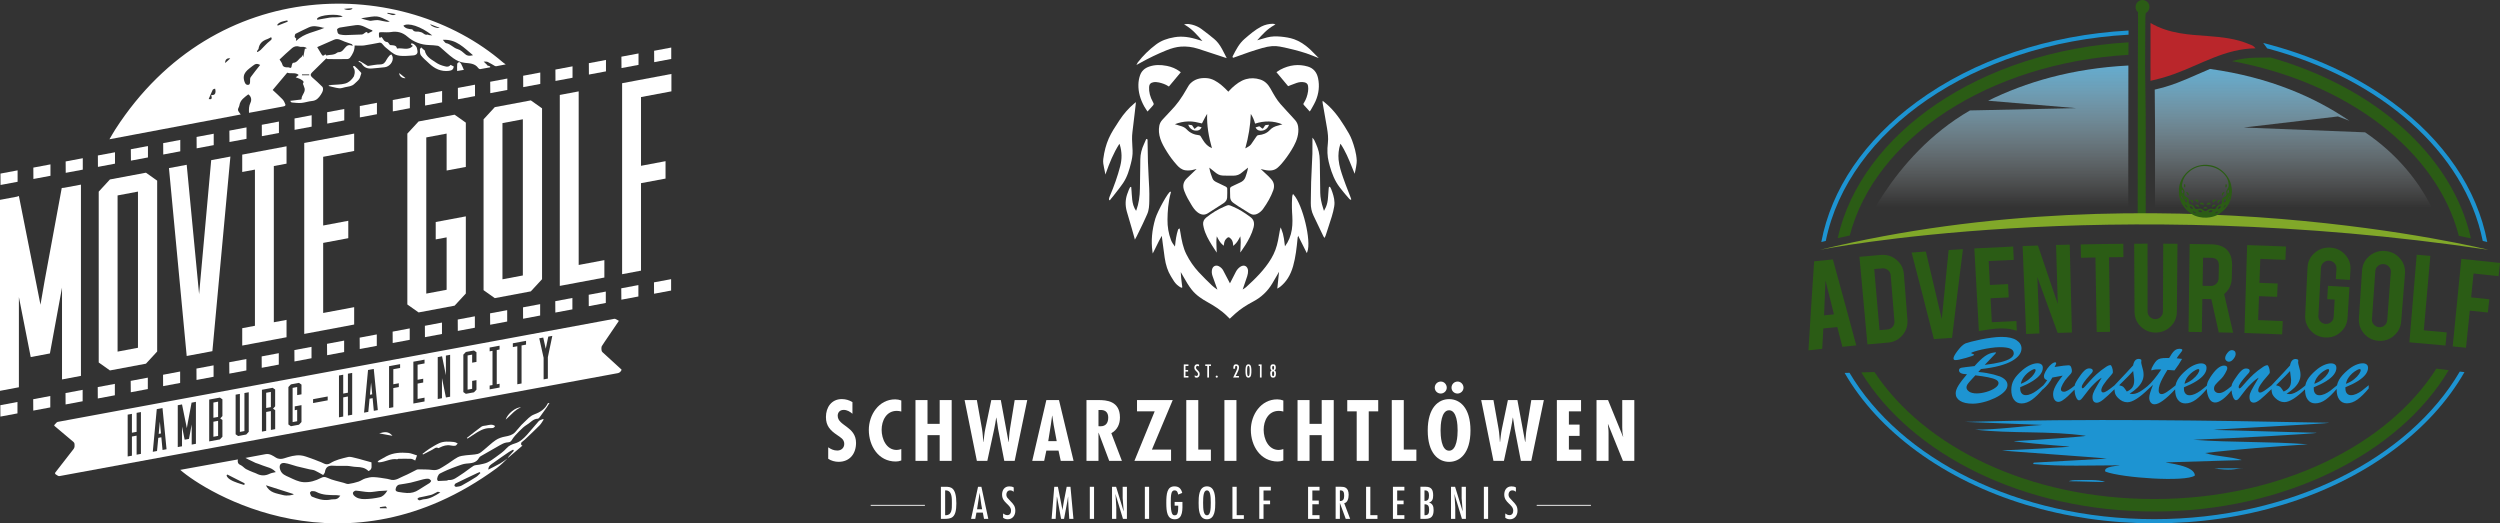 <?xml version="1.0" encoding="utf-8"?>
<svg xmlns="http://www.w3.org/2000/svg" xmlns:xlink="http://www.w3.org/1999/xlink" id="Ebene_1" viewBox="0 0 735.68 153.99">
  <rect x="0" y="0" width="735.68" height="153.99" fill="#333333" stroke="none"/>
  <defs>
    <style>.cls-1{fill:url(#linear-gradient-2);}.cls-2{fill:#fff;}.cls-3{fill:#81a829;}.cls-4{fill:#ba262b;}.cls-5{fill:#1d94d2;}.cls-6{fill:#2b5c15;}.cls-7{fill:url(#linear-gradient);}</style>
    <linearGradient id="linear-gradient" x1="676.67" y1="61.08" x2="676.67" y2="12.28" gradientUnits="userSpaceOnUse">
      <stop offset="0" stop-color="#fff" stop-opacity="0"/>
      <stop offset="1" stop-color="#51b8ea"/>
    </linearGradient>
    <linearGradient id="linear-gradient-2" x1="586.59" y1="60.88" x2="586.59" y2="11.11" xlink:href="#linear-gradient"/>
  </defs>
  <g id="Ebene_1-2">
    <g id="Golfball_Kopie">
      <polygon class="cls-2" points="14.85 51.73 14.85 48.37 9.81 49.32 9.83 52.67 14.85 51.73"/>
      <polygon class="cls-2" points="24.36 49.92 24.36 46.56 19.32 47.51 19.34 50.86 24.36 49.92"/>
      <polygon class="cls-2" points="33.84 48.16 33.84 44.81 28.8 45.75 28.82 49.11 33.84 48.16"/>
      <polygon class="cls-2" points="43.54 42.97 38.5 43.92 38.53 47.27 43.54 46.33 43.54 42.97"/>
      <polygon class="cls-2" points="53.05 41.17 48.02 42.12 48.04 45.47 53.05 44.53 53.05 41.17"/>
      <polygon class="cls-2" points="62.89 39.35 57.85 40.3 57.87 43.65 62.89 42.71 62.89 39.35"/>
      <polygon class="cls-2" points="72.54 37.49 67.5 38.44 67.53 41.79 72.54 40.85 72.54 37.49"/>
      <polygon class="cls-2" points="82.08 35.77 77.04 36.72 77.06 40.07 82.08 39.13 82.08 35.77"/>
      <polygon class="cls-2" points="91.71 33.91 86.67 34.86 86.69 38.21 91.71 37.27 91.71 33.91"/>
      <polygon class="cls-2" points="101.31 32.07 96.27 33.02 96.3 36.37 101.31 35.43 101.31 32.07"/>
      <polygon class="cls-2" points="110.92 30.25 105.88 31.2 105.9 34.55 110.92 33.61 110.92 30.25"/>
      <polygon class="cls-2" points="115.6 32.78 120.61 31.84 120.61 28.48 115.58 29.43 115.6 32.78"/>
      <polygon class="cls-2" points="125.09 31.06 130.1 30.12 130.1 26.76 125.07 27.71 125.09 31.06"/>
      <polygon class="cls-2" points="139.78 24.92 134.74 25.87 134.76 29.22 139.78 28.28 139.78 24.92"/>
      <polygon class="cls-2" points="144.28 27.41 149.29 26.47 149.29 23.11 144.25 24.06 144.28 27.41"/>
      <polygon class="cls-2" points="158.99 24.7 158.99 21.34 153.95 22.29 153.97 25.64 158.99 24.7"/>
      <polygon class="cls-2" points="168.48 22.88 168.48 19.52 163.44 20.47 163.46 23.82 168.48 22.88"/>
      <polygon class="cls-2" points="178.32 21 178.32 17.64 173.28 18.59 173.3 21.94 178.32 21"/>
      <polygon class="cls-2" points="187.9 19.09 187.9 15.73 182.86 16.68 182.89 20.03 187.9 19.09"/>
      <polygon class="cls-2" points="197.53 17.35 197.53 13.99 192.49 14.94 192.51 18.29 197.53 17.35"/>
      <polygon class="cls-2" points="5.18 53.49 5.18 50.13 .14 51.08 .16 54.43 5.18 53.49"/>
      <polygon class="cls-2" points="9.79 120.83 14.8 119.89 14.8 116.53 9.77 117.48 9.79 120.83"/>
      <polygon class="cls-2" points="19.3 119.02 24.32 118.08 24.32 114.72 19.28 115.67 19.3 119.02"/>
      <polygon class="cls-2" points="33.8 116.32 33.8 112.96 28.76 113.91 28.78 117.26 33.8 116.32"/>
      <polygon class="cls-2" points="38.49 115.43 43.5 114.49 43.5 111.13 38.46 112.08 38.49 115.43"/>
      <polygon class="cls-2" points="48 113.63 53.01 112.69 53.01 109.33 47.98 110.28 48 113.63"/>
      <polygon class="cls-2" points="57.83 111.81 62.85 110.87 62.85 107.51 57.81 108.46 57.83 111.81"/>
      <polygon class="cls-2" points="72.5 109.01 72.5 105.65 67.46 106.6 67.49 109.95 72.5 109.01"/>
      <polygon class="cls-2" points="77.02 108.23 82.04 107.29 82.04 103.93 77 104.88 77.02 108.23"/>
      <polygon class="cls-2" points="86.65 106.37 91.67 105.42 91.67 102.07 86.63 103.01 86.65 106.37"/>
      <polygon class="cls-2" points="101.27 103.59 101.27 100.23 96.23 101.18 96.26 104.53 101.27 103.59"/>
      <polygon class="cls-2" points="105.86 102.71 110.88 101.77 110.88 98.41 105.84 99.36 105.86 102.71"/>
      <polygon class="cls-2" points="120.57 100 120.57 96.64 115.54 97.59 115.56 100.94 120.57 100"/>
      <polygon class="cls-2" points="130.06 98.28 130.06 94.92 125.03 95.87 125.05 99.22 130.06 98.28"/>
      <polygon class="cls-2" points="139.74 96.44 139.74 93.08 134.7 94.03 134.72 97.38 139.74 96.44"/>
      <polygon class="cls-2" points="144.24 95.56 149.25 94.62 149.25 91.27 144.21 92.21 144.24 95.56"/>
      <polygon class="cls-2" points="153.93 93.8 158.95 92.85 158.95 89.5 153.91 90.44 153.93 93.8"/>
      <polygon class="cls-2" points="168.44 91.04 168.44 87.68 163.4 88.63 163.42 91.98 168.44 91.04"/>
      <polygon class="cls-2" points="173.26 90.1 178.27 89.15 178.27 85.8 173.24 86.74 173.26 90.1"/>
      <polygon class="cls-2" points="182.85 88.19 187.86 87.25 187.86 83.89 182.82 84.84 182.85 88.19"/>
      <polygon class="cls-2" points="192.47 86.44 197.49 85.5 197.49 82.15 192.45 83.09 192.47 86.44"/>
      <polygon class="cls-2" points=".12 122.59 5.14 121.65 5.14 118.29 .1 119.24 .12 122.59"/>
      <polygon class="cls-2" points="18.25 84.64 18.25 111.66 23.82 110.61 23.82 54.33 18.86 55.26 18.17 55.32 13.13 82.64 11.91 89.67 10.69 83.5 5.56 57.68 4.95 57.88 0 58.81 0 115.01 5.56 113.96 5.56 87.42 9.04 105.07 14.69 104.01 18.25 84.64"/>
      <path class="cls-2" d="M46.25,53.16l-3.3-2.34-10.6,1.99-3.3,3.58v50.28l3.3,2.34,10.6-1.99,3.3-3.58v-50.28ZM40.6,102.34l-6,1.13v-45.96l6-1.13v45.96Z"/>
      <polygon class="cls-2" points="62.15 47.13 58.59 86.57 54.94 48.49 49.72 49.47 54.94 104.76 62.5 103.34 67.8 46.07 62.15 47.13"/>
      <polygon class="cls-2" points="84.32 48.16 84.32 43.05 71.28 45.5 71.28 50.61 75.02 49.91 75.02 95.87 71.28 96.58 71.28 101.69 75.02 100.99 80.58 99.94 84.32 99.24 84.32 94.13 80.58 94.83 80.58 48.86 84.32 48.16"/>
      <polygon class="cls-2" points="104.22 44.42 104.22 39.31 93.88 41.25 89.53 42.07 89.53 98.26 95.1 97.22 104.22 95.5 104.22 90.39 95.1 92.1 95.1 71.48 102.49 70.09 102.49 64.97 95.1 66.36 95.1 46.14 104.22 44.42"/>
      <polygon class="cls-2" points="137.08 86.37 137.08 63.67 128.22 65.33 128.22 70.45 131.43 69.85 131.43 85.27 125.44 86.4 125.44 40.44 131.43 39.31 131.43 50.18 137.08 49.12 137.08 36.09 133.78 33.75 123.18 35.74 119.87 39.32 119.87 89.6 123.18 91.94 133.78 89.95 137.08 86.37"/>
      <path class="cls-2" d="M159.51,31.88l-3.3-2.34-10.61,1.99-3.3,3.58v50.28l3.3,2.34,10.61-1.99,3.3-3.58V31.88ZM153.86,81.06l-6,1.13v-45.96l6-1.13v45.96Z"/>
      <polygon class="cls-2" points="164.73 27.94 164.73 84.13 170.29 83.09 177.85 81.67 177.85 76.55 170.29 77.97 170.29 26.89 164.73 27.94"/>
      <polygon class="cls-2" points="187.41 23.67 183.07 24.49 183.07 80.69 188.63 79.64 188.63 53.9 195.85 52.55 195.85 47.43 188.63 48.79 188.63 28.56 197.58 26.88 197.58 21.76 187.41 23.67"/>
      <polygon class="cls-2" points="62.8 122.94 64.18 122.69 64.18 118.2 62.8 118.46 62.8 122.94"/>
      <polygon class="cls-2" points="62.8 128.53 64.18 128.27 64.18 123.84 62.8 124.1 62.8 128.53"/>
      <polygon class="cls-2" points="108.87 116.16 109.53 116.03 109.2 112.56 108.87 116.16"/>
      <polygon class="cls-2" points="46.7 127.68 47.37 127.55 47.04 124.08 46.7 127.68"/>
      <path class="cls-2" d="M177.26,103.59c-.4-.35-.29-1.52-.18-1.7.59-1,3.89-5.7,4.99-7.4.03-.05.01-.11-.04-.14l-.96-.5c-.08-.04-.16-.05-.25-.04L17.04,124.14c-.16.03-.32.11-.43.24l-.6.66c-.08.09-.07.23.02.3l5.58,4.7c.17.14.28.34.32.56l.02.72c-.01.29-.12.57-.29.8l-5.37,6.91c-.13.17-.1.43.08.55l.65.41c.16.1.35.14.53.1,54.72-10.05,109.59-20.24,164.31-30.29.22-.04.52-.2.66-.36.17-.18.31-.4.39-.58.02-.04,0-.09-.03-.12l-5.63-5.15ZM41.47,133.57l-1.27.23v-5.6l-1.38.26v5.64l-1.25.23v-12.31l1.25-.23v5.55l1.38-.26v-5.59l1.27-.23v12.31ZM47.83,132.42l-.35-3.74-.9.17-.37,3.87-1.25.23,1.17-12.55,1.69-.31,1.19,12.11-1.19.22ZM57.66,130.6l-1.25.23v-5.92l-.8,4.25-1.27.23-.78-3.87v5.81l-1.25.23v-12.31l1.11-.21.14-.04,1.15,5.65.27,1.35.27-1.54,1.13-5.99h.16s1.11-.22,1.11-.22v12.33ZM65.45,122.44l-.64.7.64.44v4.94l-.74.79-3.15.58v-12.31l3.15-.58.74.51v4.94ZM73.19,127.08l-.74.79-2.37.44-.74-.51v-11.66l1.25-.23v11.19l1.34-.25v-11.19l1.27-.23v11.66ZM80.98,119.56l-.64.7.64.44v5.59l-1.27.23v-5.55l-1.38.26v5.55l-1.25.23v-12.31l3.15-.58.74.51v4.94ZM88.72,116.04l-1.27.23v-2.38l-1.34.25v10.07l1.34-.25v-3.38l-.72.13v-1.12l1.99-.37v4.97l-.74.79-2.37.44-.74-.51v-11.02l.74-.78,2.37-.44.74.51v2.85ZM96.43,117.81l-4.3.8v-1.14l4.3-.8v1.14ZM103.64,122.05l-1.26.23v-5.6l-1.38.26v5.64l-1.25.23v-12.31l1.25-.23v5.55l1.38-.26v-5.59l1.26-.23v12.31ZM110,120.9l-.35-3.74-.9.17-.37,3.87-1.25.23,1.17-12.55,1.69-.31,1.19,12.11-1.19.22ZM117.75,108.28l-2.01.37v4.43l1.62-.3v1.12l-1.62.3v5.64l-1.25.23v-12.31l.97-.18,2.28-.42v1.12ZM124.93,106.95l-2.04.38v4.43l1.65-.31v1.12l-1.65.31v4.52l2.04-.38v1.12l-2.04.38-1.25.23v-12.31l.97-.18,2.32-.43v1.12ZM132.46,116.74l-1.25.23v-.05l-1.15-5.65v5.92l-1.25.23v-12.33l1.11-.21.16-.05,1.13,5.57v-5.76l1.25-.23v12.33ZM140.21,106.5l-1.27.23v-2.38l-1.34.25v10.07l1.34-.25v-2.33l1.27-.23v2.8l-.74.79-2.38.44-.74-.51v-11.02l.74-.78,2.38-.44.74.51v2.85ZM147.02,102.85l-.84.16v10.07l.84-.16v1.12l-.84.16-1.25.23-.84.15v-1.12l.84-.15v-10.07l-.84.15v-1.12l2.92-.54v1.12ZM154.8,101.41l-1.32.25v11.19l-1.25.23v-11.19l-1.32.25v-1.12l3.89-.72v1.12ZM161.22,105.07v6.34l-1.25.23v-6.34l-1.28-5.75,1.17-.22.74,3.3.74-3.57,1.19-.22-1.3,6.23Z"/>
      <polygon class="cls-2" points="78.33 120.06 79.71 119.81 79.71 115.33 78.33 115.58 78.33 120.06"/>
      <path class="cls-2" d="M70.03,32.36c-.05-.41.34-.86.41-1.32.25-1.65,1.52-2.4,2.63-3.28.98.68.98,1.77.64,2.46-.48.98-.48,1.89-.44,2.98.8-.14,1.55-.27,2.31-.42,2.57-.48,5.14-.96,7.7-1.44.38-.07.84-.18.69-.63-.18-.55-.48-1.12-.88-1.53-.91-.95-1.91-1.82-2.85-2.7,1.49-1.77,2.88-3.43,4.28-5.09,1.11.42,2.4-.21,3.39.68-.33.25-.61.46-.89.68.62.25,1.17.38,1.6.67.36.24,1.01.48.53,1.18-.05.08.11.3.16.46.11.32.25.63.33.95.28,1.21-.96,1.99-.9,3.15,0,.04-.17.13-.26.14-.98.13-1.96.24-3.1.38.2.21.32.45.46.47.94.08,1.9.22,2.84.14,1.05-.09,2.08-.48,3.13-.57,1.28-.11,1.98-.9,2.6-1.85.26-.4.51-.83.61-1.29.08-.33.04-.84-.17-1.05-.95-.97-1.96-1.87-2.98-2.76-.54-.47-.58-.93-.09-1.41,1.42-1.38,2.81-2.77,4.24-4.18.07.04.24.2.41.2,1.91.02,3.81.03,5.72,0,.28,0,.67-.16.83-.37.79-1.04,1.41-2.18,1.37-3.62.96,0,1.89.1,2.79-.02,1.52-.2,3.03-.56,4.55-.82.2-.03.5.07.66.21.4.38.7.88,1.14,1.21,1.09.83,2.13,1.95,3.37,2.28,1.51.4,3.21.16,4.82.05.45-.03,1.12-.29,1.18-.97.03-.35-.1-.71-.15-1.06-.07-.59-.88-1.44-1.48-1.5-.1-.01-.29.07-.29.1,0,.12.04.28.12.36.09.1.25.14.45.24-1.43,1.59-3.17.47-4.67.82-.22-.82-.5-.95-2.08-1.04-.31-.36-.54-.86-.79-.88-.99-.06-1.19-.9-1.66-1.48-.46.22-.81.48-.8-.44,0-.97-.12-.97.94-.98.86,0,1.75.11,2.59-.04,1.84-.31,3.42.11,4.81,1.32,1.87,1.62,4.04,2.45,6.52,2.51.79.02,1.59.09,2.38.2.28.04.57.24.8.43,1.28,1.08,2.48,2.28,3.84,3.24.98.7,2.08,1.22,3.39,1.36,1.42.15,3,.14,3.97,1.56.11.16.39.31.57.29.97-.15,1.94-.35,2.91-.53,0-.09.01-.18.02-.27-.32-.11-.63-.21-.95-.32.03-.02.06-.04.09-.07-.31-.3-.62-.6-1.07-1.03.45.03.89-.04,1.22.11.73.34,1.39.8,2.1,1.19.13.07.34.08.49.05.82-.15,1.63-.32,2.69-.52-.37-.27-.57-.41-.78-.56C118.7-6.89,63.5-7.81,33.91,38.11c-.56.88-1.07,1.79-1.7,2.87,13-2.46,25.77-4.87,38.63-7.29-.33-.52-.75-.9-.81-1.32ZM139.19,16.25c-.93.23-1.59.27-2.25-.28-.69-.58-1.41-1.28-2.24-1.51-1.29-.35-2.09-1.53-3.42-1.76-.32-.06-.56-.56-.96-.98,3.97-.24,6.21,2.34,8.86,4.52ZM90.98,22.14h-2.11c0-.08,0-.17-.01-.25h2.13c0,.08,0,.17,0,.25ZM102.9,13.28c-.42-.01-.69.1-1.09.47-.63.59-1.06,1.64-2.2,1.61-.17,0-.36.1-.5.21-.92.71-2.07.48-3.1.76-.05.01-.17-.24-.26-.36-.65.6-.85.56-1.29-.24-.33-.59-.7-1.17-1.12-1.87,1.71-.74,3.33-1.43,4.93-2.16,1.16-.53,2.07.14,3.06.52.73.28,1.48.51,2.22.78.09.04.13.23.27.49-.4-.1-.66-.21-.92-.22ZM129.38,8.19c-.5.26-2.59-.41-2.79-1.07.92.35,1.83.7,2.79,1.07ZM127.2,10.42c-.33-.03-.66-.05-.99-.1-.14-.02-.28-.18-.39-.14-.86.27-1.29-.62-2.01-.72-.24-.03-.47-.16-.7-.16-.63,0-1.28.1-1.68-.56-.04-.06-.14-.11-.22-.12-.95-.08-1.89-.19-2.51-1.05,1.32-1.02,5.19.16,8.5,2.85ZM114.04,3.76c.77.12,1.54.24,2.46.38-1,.74-1.7-.13-2.48-.08,0-.1.02-.2.03-.3ZM114.69,6.31c-.24.04-.48.13-.71.11-.47-.05-.94-.16-1.4-.24-.49-.09-.98-.25-1.47-.27-.52-.02-1.05.09-1.57.15-.22.02-.44.1-.65.06-.61-.12-1.22-.28-1.83-.45-.27-.07-.54-.19-.8-.29,5.21-.81,4.5-.91,8.43.93ZM109.46,8.86c.11.04.15.3.15.3-.5.25-.92.46-1.37.69-.23-.73-.65-.36-1.11,0-.17.14-.4.29-.61.3-1.62.08-3.25.15-4.87.18-.53,0-1.07-.07-1.6-.18-.8-.16-.76-.91-.86-1.48-.03-.14.52-.5.84-.56,1.55-.27,3.11-.48,4.67-.71,1.82-.27,3.17.97,4.75,1.47ZM102.56,2.49c.39-.03.78-.04,1.17-.06-.09.55-1.63.69-2.54.18.54-.05.96-.09,1.38-.12ZM100.87,4.86c-1.38.39-2.64.12-3.85.32-1.22.2-2.44.42-3.66.64-.02-.11-.05-.22-.07-.32.71-1.19,6.19-1.56,7.58-.63ZM87.05,9.91c1.23-.66,2.52-1.22,3.77-1.83,1.39-.67,2.76-.29,4.13.05.17.04.34.05.51.07-2.78,1.23-5.94,1.52-8.25,3.81-.05-.06-.1-.13-.15-.19.06-.19.13-.38.14-.43-.2-.23-.49-.4-.49-.57.01-.32.1-.8.32-.92ZM88.17,13.75c.34.12.77,0,1.15.04.34.04.67.15.99.41-.2.06-.4.11-.6.17-.15.76-.29,1.52-.47,2.44-.11-.29-.16-.41-.25-.67-.12.29-.14.58-.28.66-.86.49-1.24,1.67-2.46,1.69-.14,0-.37.49-.4.77-.06.56-.14.92-.82.6-.22-.1-.51-.03-.76-.05-.6-.05-1.06-.22-1.22-.93-.11-.45-.47-.85-.78-1.37,1.19-1.1,2.4-2.3,3.7-3.38.6-.5,1.38-.69,2.21-.39ZM84.55,6.01c.04.12.09.24.13.36-.99.39-1.98.79-2.97,1.18-.04-.09-.08-.19-.12-.28.75-.95,1.9-1.01,2.96-1.27ZM75.81,14.74c.07-.12.25-.21.26-.33.21-1.48,1.01-2.37,2.58-2.9.39-.13.74-.36,1.14-.57.22.41.29.63-.29,1.05-1.03.76-1.85,1.8-2.79,2.7-.27.26-.63.43-.95.64-.05-.03-.1-.06-.15-.09.06-.17.11-.34.19-.5ZM74.51,19.28c.57-.47,1.13-.69,2.04-.16-1.01,1.29-1.95,2.41-2.79,3.6-.21.3-.16.81-.17,1.22,0,.5-.05,1.01-.62,1.04-.51.03-.78-.29-1-.88-.94-2.6,1-3.58,2.53-4.83ZM62.17,27.95c.29,1.1.15,1.37-.76,1.21.4-.94.75-1.85,1.18-2.73.09-.19.47-.24.71-.35.04.25.12.49.13.74.01.78-.31,1.26-1.25,1.13ZM66.27,18.55c-.08-.98.55-1.55,1.49-1.36-.51.46-.97.89-1.49,1.36Z"/>
      <path class="cls-2" d="M161.2,118.68c-.79,1.72-2.32,2.66-3.95,3.25-1.36.49-2.12,1.56-3.09,2.42-.96.84-1.7,1.91-2.58,2.84-.79.84-1.84,1.08-2.95,1.28-.96.17-1.96.51-2.76,1.05-1.22.82-2.27,1.9-3.43,2.83-.58.46-1.17,1.05-1.84,1.22-1.11.28-2.3.24-3.45.4-.83.12-1.73.19-2.44.57-1.28.69-2.4,1.65-3.65,2.39-1.14.67-2.18,1.59-3.71,1.38-1.32-.19-2.68-.15-4.02-.19-.22,0-.48-.01-.67.08-1.3.63-2.55,1.36-3.88,1.9-1.14.46-2.19,1.31-3.54,1.12-.44-.06-.85-.25-1.29-.31-1.31-.2-2.63-.45-3.95-.51-.83-.04-1.69.15-2.49.39-.71.21-1.32.71-2.03.94-.95.31-1.94.55-2.94.69-.43.06-.92-.2-1.37-.33-1.62-.47-3.33-.76-4.83-1.48-.81-.39-1.29-.27-1.91.05-1.6.83-3.3,1.34-5.09,1.23-1.54-.09-2.91-.84-4.31-1.48-1.05-.48-2.07-.83-2.54-2.07-.49-1.27-.04-2.25,1.27-2.08,1.22.16,2.39.66,3.6.97,1.24.32,2.5.6,3.75.89.52.12,1.08.13,1.55.35.84.38,1.63.88,2.43,1.32.2-.31.47-.56.51-.83.21-1.44.95-2.03,2.43-1.91,1.35.11,2.71-.02,4.07.04.93.04,1.85.3,2.78.32,1.34.03,2.59.22,3.55,1.22,1.28-.54.84-1.59.88-2.57-.88-.24-1.74-.48-2.6-.72-.64-.18-1.28-.39-1.93-.52-.79-.16-1.66-.51-2.38-.33-1.8.44-3.63.82-5.25,1.85-.59.37-1.28.4-1.95.01-.48-.28-1.02-.44-1.54-.65-.72-.28-1.43-.59-2.17-.83-1-.33-2-.77-3.03-.86-1.67-.15-3.27.36-4.87.87-.77.24-1.59.29-2.44-.24-.87-.55-1.81-1.2-2.96-1-1.93.33-3.84.71-5.96,1.11.38.2.59.33.81.43.46.22.92.44,1.38.66.25.12.5.27.76.37.28.11.57.18.85.29.88.32,1.75.7,2.65.96.9.26,1.7.61,2.49,1.46-.71.19-1.3.25-1.8.49-1.35.67-2.64.64-3.95-.07-.29-.16-.62-.23-.92-.36-.71-.31-1.45-.57-2.12-.95-.57-.33-1.01-.92-1.6-1.18-.79-.34-.92-.87-.78-1.65-5.61,1.02-11.19,2.03-16.96,3.07,7.33,6.47,48.44,32.19,93.07-.46,1.12-.84,2.47-2.13,3.25-2.91-.66.45-1.46,1.07-2.16,1.47-1.11.63-2.26,1.19-3.51,1.83.03-1.17.87-1.54,1.52-2.01,1.5-1.09,3.03-2.14,4.57-3.19.38-.26.8-.45,1.21-.68.08.11.16.21.23.32-.49.54-.99,1.08-1.47,1.63-.14.16-.23.37-.35.56,1.45-1.23,2.9-2.47,4.35-3.7-.12-.05-.24-.11-.36-.16,0-.24-.1-.57.02-.72.28-.33.68-.55,1-.85,1.47-1.4,2.96-2.79,4.39-4.24.47-.48.79-1.11,1.18-1.68-.05-.06-.11-.12-.16-.18-.44.21-.99.31-1.29.64-1.19,1.3-2.26,2.71-3.45,4.01-.98,1.07-2.03,2.08-3.47,2.52-.97.3-1.83.62-2.57,1.46-.89,1.01-2.07,1.79-3.16,2.6-.79.59-1.6,1.16-2.49,1.58-.74.34-1.59.45-2.39.64-.55.13-1.21.06-1.65.34-1.28.81-2.43,1.81-3.72,2.61-1.13.7-2.16,1.7-3.67,1.56-.15-.01-.3.16-.46.17-.85.06-1.69.1-2.54.12-.09,0-.22-.17-.27-.29-.2-.52.26-1.66.77-1.91.71-.35,1.41-.71,2.14-1.02,1.02-.43,2.06-.84,3.11-1.21.79-.28,1.59-.6,2.4-.68,1.5-.14,3.01-.12,3.86-1.71.1-.19.3-.37.49-.48,1.87-1.08,3.73-2.17,5.62-3.22.61-.34,1.25-.69,1.92-.8.62-.1,1.14.03,1.58-.7.6-.98,1.42-1.83,2.23-2.65.7-.71,1.45-1.43,2.3-1.93,1.02-.6,1.77-1.7,3.14-1.73.28,0,.58-.47.8-.77.6-.8,1.18-1.63,1.75-2.45.32-.46.6-.94.9-1.41-.26-.01-.45.03-.5.13ZM71.89,142.72c-.77-.24-1.43-.41-2.06-.65-.68-.25-1.38-.5-1.99-.88-.5-.32-1.07-.7-1.16-1.35.07-.07.15-.14.22-.2,1.7.85,3.4,1.7,5.08,2.58.04.02-.05.3-.09.5ZM83.26,145.68c-1.84-.51-3.96-.61-4.99-2.88,2.89.92,5.56,1.77,8.18,2.61-.16.28-1.95.61-3.19.27ZM98.24,146.92c-.47-.02-.95.1-1.42.17-1.78.25-3.43-.28-5.02-.95-.3-.13-.49-.68-.59-1.07-.04-.14.32-.54.52-.55.44-.02.94.01,1.32.22,1.88,1,3.92.95,5.95.97.33,0,.67.08,1.14.14-.56.88-1.14,1.11-1.9,1.08ZM111.8,149.57c-.01-.1-.03-.21-.04-.31.56-.09,1.13-.21,1.69-.24.13,0,.27.32.45.55h-2.11ZM111.7,146.34c-1.45.32-2.95.51-4.43.53-1.13.01-2.32-.2-3.16-1.11-.18-.2-.33-.66-.23-.83.16-.27.57-.57.85-.55,1.29.09,2.57.39,3.85.43.98.03,1.97-.22,2.95-.31.74-.07,1.49-.09,2.48-.15-.67,1.12-1.4,1.79-2.3,1.99ZM134.07,142.27c2.1-1.04,4.22-2.04,6.34-3.04.24-.11.49-.21.74-.31.07.1.15.19.22.29-.42.39-.78.86-1.26,1.16-1.39.88-2.81,1.72-4.25,2.51-.47.25-1.06.32-1.6.39-.18.02-.54-.23-.54-.35,0-.22.16-.55.35-.64ZM117.44,144.8c-.45-.1-1.15-.17-1.01-.9.11-.61.41-1.18,1.14-1.31,1.08-.18,2.17-.31,3.24-.55,1.25-.28,2.48-.68,3.73-.99.5-.12,1.03-.21,1.54-.16.29.03.61.32.79.57.06.08-.23.52-.44.67-1.05.69-2.16,1.3-3.2,2-1.07.72-2.22,1.01-3.5.94-.76-.09-1.53-.11-2.28-.28ZM128.75,144.73c.16-.07.41.08.83.18-1.65,1.03-3.06,1.9-4.82,2.01-.46.03-.9.28-1.35.31-.19.01-.4-.27-.6-.41.17-.14.32-.38.52-.42,1.17-.27,2.37-.44,3.52-.76.67-.19,1.26-.63,1.91-.91Z"/>
      <path class="cls-2" d="M132.08,20.85c.88-.1,1.35-.39,1.44-1.29-.29-.15-.56-.29-.92-.47-.45.58-.95.61-1.61.44-1.24-.31-1.89-.57-2.94-1.28-1.28-.86-2.71-1.62-3.04-3.36-.02-.1-.21-.17-.31-.26-.23-.2-.46-.41-.76-.69-.12.2-.38.43-.37.66.02.58-.01,1.29.3,1.69.68.87,1.57,1.59,2.38,2.36,1.64,1.56,3.49,2.47,5.85,2.2Z"/>
      <path class="cls-2" d="M111.11,135.96c.19.03.38.1.57.09,1.76-.13,3.36-1.21,5.21-.9.09.02.21-.12.31-.13,1.25-.01,2.51-.06,3.75,0,.42.02.83.32,1.24.5.16-.45.32-.9.53-1.5-.93-.27-1.74-.66-2.57-.73-2.18-.18-4.35-.1-6.36.94-.78.41-1.55.84-2.3,1.28-.16.09-.25.29-.38.44Z"/>
      <path class="cls-2" d="M106.08,22.33c.05-.31.33-.75.21-.9-.57-.69-1.23-1.32-1.89-1.94-.09-.09-.32-.03-.49-.05.03.17.02.37.11.49.82,1.06.02,2.7.12,2.54-.62,1.01-1.5,1.82-2.56,2.11-1.29.36-2.7.29-4.06.42-.26.02-.52.09-.78.13,0,.06,0,.12,0,.18,1.01.23,2,.54,3.02.66.57.07,1.18-.16,1.76-.3.96-.23,1.98-.21,2.79-1.01.72-.71,1.59-1.24,1.76-2.35Z"/>
      <path class="cls-2" d="M115.53,16.72c-.05-.25-.23-.47-.35-.71-.19.11-.42.17-.55.33-.34.4-.68.82-.92,1.28-.4.77-.81,1.33-1.84,1.34-1.14,0-2.29.27-3.43.42-.1.01-.23.02-.31-.03-.64-.39-1.27-.8-1.92-1.19-.18-.11-.39-.17-.58-.26-.04.08-.08.16-.13.24.32.19.76.32.93.6.72,1.17,1.74,1.54,3.05,1.41,1.26-.14,2.54-.2,3.79-.37,1.35-.19,2.57-1.62,2.27-3.05Z"/>
      <path class="cls-2" d="M128.98,131.86c.09.05.3-.1.45-.17,1.01-.5,2.05-.84,3.21-.6.45.09.94.15,1.38.06.26-.05.45-.43.67-.66-.23-.11-.46-.24-.69-.33-.15-.06-.33-.08-.49-.1-1.45-.14-2.91-.25-4.27.36-1.01.46-1.96,1.06-2.91,1.65-.7.44-1.34.99-2,1.48.05.07.1.13.15.2.94-.49,1.88-.98,2.82-1.46.53-.27.97-.82,1.69-.43Z"/>
      <path class="cls-2" d="M143.91,125.98c.6-.03,1.4.21,1.77-.61-.87-.66-1.76-.31-2.64-.15-.46.08-1.01.08-1.36.33-1.46,1.06-2.87,2.2-4.29,3.31.06.07.12.14.18.21.69-.45,1.38-.9,2.07-1.36,1.31-.86,2.63-1.64,4.26-1.73Z"/>
      <path class="cls-2" d="M135.71,18.81c-.12-.23-.37-.52-.57-.53-.2,0-.56.3-.59.49-.07.67-.03,1.36-.03,2.12.68-.11,1.24-.21,1.98-.33-.29-.66-.51-1.22-.79-1.75Z"/>
      <path class="cls-2" d="M148.81,123.49c1.53-1.3,2.7-2.92,4.53-3.63-1.51-.09-4.02,1.86-4.53,3.63Z"/>
      <path class="cls-2" d="M111.59,127.53c1.36.25,2.54.47,3.9.72-1.14-1.4-2.41-1.18-3.9-.72Z"/>
      <path class="cls-2" d="M119.35,23c-.62-.5-1.04-.83-1.87-1.5-.02.92.87,1.61,1.87,1.5Z"/>
    </g>
    <path class="cls-7" d="M719.25,70.92s-3.49-18.58-23.27-31.98l-35.73-1.41,27.74-3.26,3.38,1.28c-9.97-6.82-23.35-12.81-41.02-15.26-1.19.5-2.39,1.02-3.6,1.55-1.97.87-4.01,1.76-6.08,2.55-2.63,1-4.52,1.48-6.59,1.98.11,6.82.1,14.52.08,22-.01,5.09-.02,9.9,0,14.32,0,.22,0,.45,0,.69,0,.34-.02.89.02,1.12l.18.35s42.67.95,84.88,6.06Z"/>
    <path class="cls-1" d="M546.85,70.92s9.42-24.92,32.86-38.42l31.59-.68h-.41l-25.84-2.18c10.97-5.42,24.61-9.51,41.27-10.36,0,.24,0,.47,0,.71-.01,9.44-.02,20.34-.03,30.75v14.12s-10.81-1.5-79.45,6.06Z"/>
    <path class="cls-5" d="M723.85,109.34c-14.92,25.51-49.6,43.43-89.9,43.43s-74.66-17.76-89.69-43.07l-1.44.04c4.91,8.51,12.06,16.33,21.24,23.05,18.68,13.67,43.5,21.21,69.89,21.21s51.22-7.53,69.89-21.21c9.27-6.78,16.46-14.68,21.38-23.28l-1.37-.17Z"/>
    <path class="cls-5" d="M613.81,128.25c-10.81-1.56-21.79-.56-32.63-1.83,6.65.05,13.23-.97,19.86-1.37-7.6-.3-15.19-.6-22.79-.9,35.71-1,71.4-.46,107.1.26,0,.27-33.98,1.94-33.98,2.1,10.13.28,20.27.57,30.4.85,0,.25-24.22,1.62-36.34,2.05,11.21.87,22.45.44,33.68,1.34-10.08.69-20.14,1.36-30.21,2.56,3.52,1.11,7.26.96,10.8,2.08-7.47.23-14.93.45-22.4.68-.03.18,8.61.86,8.58,3.87-2.66,1.99-21.51.69-26.33-1.16-.77-1.64,4.23-1.67,4.22-1.85-8.43,0-17.03.39-25.47-.38,0-.26.17-.15.16-.41,7.17-.39,14.34-.79,21.51-1.18,0-.17-30.85-2.26-30.85-2.42,6.64-.23,19.93-.98,19.94-1.13-5.49-.36-16.46-1.43-16.46-1.6,7.06-.34,21.19-1.37,21.2-1.55Z"/>
    <path class="cls-5" d="M619.46,141.84c-3.07,0-7.51-.22-10.58-.22,0-.06.13-.1.27-.14.43-.11.87-.17,1.31-.18,3.05-.05,7.19-.27,9,.54,0,.14,0-.14,0,0Z"/>
    <path class="cls-5" d="M660.02,137.83c-2.22,0-2.45.7-7.19.19,0-.07-1.2-.12-1.2-.19,2.22,0,5.65-.02,7.87-.02,0,.07.52-.05.51.02Z"/>
    <path class="cls-6" d="M716.95,108.48c-14.35,22.63-46.11,38.37-83,38.37s-67.71-15.27-82.35-37.37l-3.88.11c14.74,24.12,47.8,40.93,86.23,40.93s72.09-17.12,86.63-41.59l-3.63-.45Z"/>
    <path class="cls-4" d="M663.73,14.22c-.61-.84-1.28-.98-1.9-1.23-3.79-1.61-7.82-2.05-11.87-2.36-5.78-.43-11.61-.66-17.12-3.86,0,5.35.02,11.97-.01,17.02,1.49-.35,3.9-.91,6.86-1.97,7.89-2.83,15.14-7.51,24.03-7.6Z"/>
    <path class="cls-6" d="M629.05,65.67h2.65c-.4-.78-.26-2.01-.27-2.96-.08-11.7.12-26.67-.13-38.38-.14-6.4.04-12.8.02-19.21,0-.83.56-2.23-1.09-2.2-1.4.03-1.05,1.28-1.06,2.12-.05,4.98-.07,9.96-.07,14.94-.02,14.14-.03,31.54-.04,45.68Z"/>
    <path class="cls-3" d="M535.6,73.51s83.68-16.81,196.68,0c0,0-97.26-24.22-196.68,0Z"/>
    <path class="cls-6" d="M536.56,96.64c-.13,2.4-.2,3.61-.33,6.01-1.62.17-2.43.26-4.05.44.52-8.73,1.08-17.46,1.67-26.19,2.2-.23,3.3-.35,5.51-.56,2.33,8.43,4.63,16.87,6.89,25.31-1.64.16-2.46.23-4.09.4-.6-2.33-.9-3.49-1.5-5.82-1.64.16-2.45.25-4.09.42ZM537.19,82.51c-.17,4.12-.26,6.18-.42,10.29,1.17-.12,1.75-.18,2.91-.3-.99-4-1.49-6-2.5-9.99Z"/>
    <path class="cls-6" d="M561.3,94.14c.13,1.7-.36,3.2-1.46,4.5s-2.5,2.02-4.19,2.17c-2.45.21-3.67.31-6.12.54-.78-8.59-1.57-17.18-2.35-25.78,2.52-.23,3.78-.34,6.3-.55,1.75-.15,3.29.33,4.61,1.44,1.32,1.11,2.04,2.51,2.17,4.2.35,4.49.7,8.99,1.05,13.48ZM553.09,97.15c.94-.08,1.42-.12,2.36-.2.62-.05,1.13-.32,1.52-.8.39-.48.56-1.02.51-1.63-.37-4.5-.74-9-1.1-13.49-.05-.62-.31-1.13-.79-1.53-.48-.4-1.03-.58-1.65-.53-.96.08-1.44.12-2.41.21.52,5.99,1.04,11.98,1.56,17.97Z"/>
    <path class="cls-6" d="M569.08,99.78c-2.15-8.49-4.33-16.98-6.55-25.46,1.68-.13,2.52-.19,4.2-.3,1.58,6.62,3.14,13.25,4.68,19.89.65-6.78,1.32-13.56,2.02-20.33,1.68-.11,2.52-.16,4.21-.26-1.1,8.7-2.17,17.4-3.2,26.1-2.15.14-3.22.21-5.37.36Z"/>
    <path class="cls-6" d="M599.71,72.26c1.97,5.73,3.92,11.47,5.84,17.22-.17-5.8-.34-11.59-.51-17.39,1.61-.05,2.41-.07,4.02-.11.22,8.62.43,17.25.65,25.87-1.68.04-2.52.06-4.2.11-1.96-5.47-3.95-10.93-5.96-16.39.2,5.52.39,11.04.59,16.56-1.56.06-2.34.08-3.91.15-.34-8.62-.68-17.24-1.03-25.86,1.8-.07,2.71-.11,4.51-.17Z"/>
    <path class="cls-6" d="M616.63,75.77c-1.7.03-2.55.05-4.26.08-.03-1.57-.05-2.35-.08-3.92,4.18-.09,8.36-.16,12.54-.19.01,1.57.02,2.35.03,3.92-1.69.01-2.54.02-4.23.04.09,7.31.19,14.63.28,21.94-1.56.02-2.34.03-3.91.06-.12-7.31-.25-14.62-.37-21.94Z"/>
    <path class="cls-6" d="M634.34,97.86c-1.72,0-3.18-.6-4.39-1.79s-1.81-2.64-1.82-4.35c-.03-6.67-.06-13.33-.1-20,1.57,0,2.36,0,3.93-.01,0,6.65,0,13.31.01,19.96,0,.62.22,1.15.67,1.58.44.43.98.65,1.6.65.62,0,1.15-.21,1.59-.65.44-.43.66-.96.66-1.58.03-6.65.06-13.31.09-19.96,1.68,0,2.51.01,4.19.03-.06,6.67-.12,13.33-.18,20-.02,1.73-.64,3.19-1.86,4.36-1.22,1.18-2.69,1.76-4.39,1.76Z"/>
    <path class="cls-6" d="M650.68,71.89c2.24.04,3.87.68,4.89,1.9.89,1.07,1.31,2.54,1.27,4.41-.04,1.5-.06,2.25-.1,3.76-.05,1.83-.8,3.36-2.23,4.59.89,3.78,1.76,7.57,2.63,11.36-1.69-.05-2.54-.07-4.23-.1-.86-3.92-1.3-5.87-2.18-9.79-.11,0-.23,0-.36,0-.91-.02-1.37-.03-2.28-.04-.07,3.9-.1,5.84-.16,9.74-1.56-.03-2.34-.04-3.91-.06.11-8.62.22-17.24.33-25.86,2.53.03,3.8.05,6.34.1ZM652.95,78.17c.03-1.5-.71-2.27-2.24-2.3-.97-.02-1.45-.03-2.41-.04-.06,3.31-.08,4.97-.14,8.28.96.02,1.44.02,2.39.04.63.01,1.17-.2,1.62-.63.45-.43.68-.96.7-1.57.03-1.51.05-2.27.08-3.78Z"/>
    <path class="cls-6" d="M660.48,98c.26-8.62.53-17.25.79-25.87,3.81.11,7.62.25,11.43.42l-.17,3.92c-2.95-.13-4.43-.18-7.39-.29-.1,2.82-.15,4.23-.25,7.05,2.14.07,3.21.12,5.36.2-.06,1.57-.1,2.35-.16,3.92-2.13-.09-3.2-.13-5.33-.2-.1,2.82-.15,4.23-.25,7.05,2.9.1,4.35.16,7.24.28l-.17,3.92c-4.45-.19-6.67-.27-11.12-.41Z"/>
    <path class="cls-6" d="M684.25,99.31c-1.72-.1-3.15-.78-4.3-2.05-1.15-1.27-1.68-2.75-1.6-4.44.23-4.7.46-9.4.69-14.1.08-1.72.77-3.15,2.08-4.29,1.3-1.14,2.84-1.66,4.6-1.56,1.77.1,3.24.79,4.39,2.07,1.16,1.28,1.68,2.78,1.57,4.48-.07,1.18-.11,1.77-.18,2.95-1.65-.1-2.47-.15-4.12-.25.07-1.21.11-1.82.18-3.03.04-.62-.16-1.16-.58-1.63-.43-.47-.96-.72-1.59-.75-.63-.04-1.19.16-1.65.57-.47.42-.72.93-.75,1.55-.25,4.71-.5,9.43-.75,14.14-.03.62.16,1.16.57,1.61.41.46.93.7,1.55.74.62.03,1.17-.15,1.63-.56.47-.41.72-.92.75-1.53.12-2.03.18-3.04.29-5.07-.88-.05-1.32-.08-2.19-.12.09-1.57.13-2.35.22-3.92,2.53.14,3.79.21,6.32.37-.22,3.61-.34,5.41-.56,9.02-.11,1.72-.81,3.13-2.09,4.26-1.29,1.12-2.77,1.63-4.46,1.54Z"/>
    <path class="cls-6" d="M701.84,73.86c1.77.13,3.23.85,4.37,2.15,1.14,1.3,1.64,2.81,1.51,4.51-.37,4.69-.75,9.38-1.12,14.07-.14,1.71-.86,3.12-2.17,4.23-1.31,1.11-2.81,1.6-4.51,1.47-1.72-.13-3.13-.83-4.25-2.12-1.12-1.29-1.62-2.78-1.51-4.49.31-4.7.62-9.39.93-14.09.11-1.72.83-3.13,2.15-4.25,1.32-1.12,2.86-1.61,4.6-1.49ZM703.57,80.11c.05-.62-.14-1.16-.55-1.62-.41-.47-.93-.72-1.57-.77-.63-.05-1.19.13-1.67.53-.48.4-.74.91-.79,1.53-.33,4.71-.66,9.42-.99,14.12-.04.62.14,1.16.55,1.62.41.46.93.72,1.55.76.62.05,1.17-.13,1.63-.53.47-.4.72-.91.77-1.53.35-4.71.71-9.41,1.06-14.12Z"/>
    <path class="cls-6" d="M719.64,101.68c-4.25-.4-6.37-.59-10.62-.95.72-8.59,1.43-17.18,2.15-25.77,1.6.13,2.4.2,4.01.34-.64,7.3-1.28,14.6-1.92,21.9,2.7.24,4.05.36,6.75.62-.15,1.55-.22,2.32-.37,3.86Z"/>
    <path class="cls-6" d="M725.66,102.33c-1.56-.16-2.34-.24-3.89-.39.84-8.59,1.68-17.17,2.53-25.76,3.8.37,7.6.77,11.39,1.19-.17,1.56-.26,2.34-.43,3.9-2.94-.32-4.41-.48-7.36-.78-.29,2.81-.43,4.21-.72,7.02,2.14.22,3.2.33,5.34.56-.17,1.56-.25,2.34-.42,3.9-2.13-.23-3.19-.34-5.31-.56-.45,4.37-.67,6.55-1.12,10.92Z"/>
    <path class="cls-6" d="M582.43,97.44c1.09-.22,2.22-.41,3.35-.56,1.18-.16,2.26-.24,3.19-.24,1.81,0,3.3.24,4.52.73-.04-.97-.07-1.71-.12-2.89-2.9.12-4.35.19-7.24.34-.14-2.82-.21-4.23-.36-7.05,2.13-.11,3.2-.16,5.33-.25-.07-1.57-.11-2.35-.18-3.92-2.14.1-3.21.15-5.35.26-.14-2.82-.21-4.23-.36-7.05,2.95-.15,4.43-.22,7.38-.34-.07-1.57-.1-2.35-.17-3.92-3.81.16-7.62.35-11.43.56.45,8.12.89,16.24,1.34,24.36.03,0,.06-.01.09-.02Z"/>
    <path class="cls-5" d="M588.27,110.7c-.47-.17-1.01-.34-1.63-.5-.62-.16-1.29-.3-2.02-.43-.73-.13-1.55-.23-2.47-.31l.79-.86c2.08-.22,3.88-.54,5.41-.95,1.53-.41,2.77-.89,3.73-1.44.95-.55,1.66-1.13,2.11-1.74.45-.61.68-1.25.68-1.92,0-.98-.49-1.79-1.48-2.44-.99-.65-2.46-.97-4.42-.97-.83,0-1.78.07-2.86.22-1.08.14-2.14.32-3.18.53-1.04.21-2,.43-2.87.66-.87.23-1.43.4-1.67.5-.68.31-1.45,1.01-2.28,2.11-.84,1.1-1.25,1.86-1.25,2.28,0,.36.19.53.58.53.54,0,1.59-.22,3.14-.66s2.33-.73,2.33-.89c0-.12-.25-.26-.76-.43-.06-.03-.09-.06-.09-.09,0-.1.31-.25.94-.45.63-.21,1.34-.4,2.15-.58.8-.18,1.7-.35,2.69-.49.99-.14,1.87-.22,2.64-.22,1.39,0,2.42.14,3.1.43.67.29,1.01.75,1.01,1.4,0,.53-.32,1.01-.95,1.44-.63.43-1.57.8-2.81,1.12-1.24.31-2.84.59-4.79.83.72-.75,1.34-1.4,1.86-1.95.52-.55.9-.95,1.14-1.2.23-.25.35-.4.35-.46,0-.05-.05-.07-.15-.07s-.19,0-.27.01c-1.03.1-1.99.47-2.89,1.12-.9.65-1.91,1.62-3.04,2.9-1.02.12-1.85.21-2.5.29-.65.08-1.09.14-1.32.19-.23.05-.41.14-.54.25-.13.12-.2.28-.2.5,0,.36.18.63.53.83.35.2.95.32,1.81.35-1.13,1.32-1.97,2.42-2.51,3.3-.54.88-.81,1.65-.81,2.31,0,.94.44,1.68,1.32,2.23.88.54,2.11.81,3.69.81.94,0,1.99-.15,3.15-.44,1.16-.29,2.28-.7,3.38-1.22,1.09-.52,1.98-1.11,2.67-1.77.68-.66,1.03-1.34,1.03-2.03,0-1.13-.82-2.02-2.46-2.65ZM587.08,114.18c-.69.47-1.54.85-2.55,1.15-1.01.29-1.96.44-2.86.44-.97,0-1.7-.18-2.22-.54s-.77-.77-.77-1.23c0-.29.09-.57.27-.86.18-.28.48-.65.9-1.11.42-.46.9-.98,1.44-1.58,1.45.17,2.7.36,3.74.57,1.04.21,1.81.44,2.32.71.51.27.76.61.76,1.02,0,.48-.34.96-1.04,1.43Z"/>
    <path class="cls-5" d="M655.88,106.44c.49,0,.94-.27,1.37-.81.43-.54.64-1.03.64-1.48,0-.36-.1-.64-.31-.83-.21-.19-.47-.29-.78-.29-.47,0-.92.28-1.35.84-.44.56-.65,1.07-.65,1.53,0,.3.12.55.35.75.23.2.48.3.74.3Z"/>
    <path class="cls-5" d="M695.03,114.98c-.54.39-1.08.71-1.63.95-.54.24-1.07.36-1.58.36s-.88-.17-1.18-.51c-.3-.34-.45-.82-.45-1.43v-.39c1.46-.59,2.69-1.21,3.7-1.84,1-.64,1.75-1.28,2.23-1.93.49-.65.73-1.3.73-1.95,0-.45-.14-.78-.43-1-.29-.22-.67-.33-1.16-.33-.61,0-1.31.17-2.09.51-.78.34-1.56.85-2.35,1.53-1.15.99-1.98,1.92-2.49,2.81-.3.53-.52,1.1-.64,1.7v-.05c-.78.66-1.44,1.19-1.98,1.59-.54.39-1.08.71-1.63.95-.54.24-1.07.36-1.58.36s-.88-.17-1.18-.51c-.3-.34-.45-.82-.45-1.43v-.39c1.46-.59,2.69-1.21,3.7-1.84,1-.64,1.75-1.28,2.23-1.93.49-.65.73-1.3.73-1.95,0-.45-.14-.78-.43-1-.29-.22-.67-.33-1.16-.33-.61,0-1.31.17-2.09.51-.78.34-1.56.85-2.35,1.53-1.15.99-1.98,1.92-2.49,2.81-.3.52-.51,1.08-.63,1.67-.66.55-1.24,1-1.74,1.35-.51.36-1.02.64-1.51.86-.49.21-.95.32-1.38.32-.22,0-.51-.03-.89-.09.93-.6,1.7-1.19,2.29-1.77.59-.58,1.04-1.18,1.35-1.81.31-.63.47-1.28.47-1.97,0-.46-.04-.87-.12-1.23-.08-.36-.2-.81-.35-1.35-.15-.53-.23-.9-.23-1.1,0-.23.02-.4.06-.53l-.09-.3c-.25-.12-.48-.19-.7-.19-.87,0-1.42.64-1.65,1.91-1.01,1.13-2.85,3.1-5.52,5.92-.95.75-1.66,1.27-2.12,1.57-.48.32-.87.47-1.18.47-.36,0-.54-.22-.54-.67,0-.8.91-2.22,2.74-4.25.45-.47.67-.81.67-1.04,0-.47-.08-.93-.24-1.39-.16-.46-.32-.69-.49-.69-.36,0-.82.19-1.37.58-.99.65-1.87,1.33-2.64,2.04-.77.71-1.44,1.38-2.01,2.03-.57.65-1.03,1.17-1.39,1.57-.36.4-.6.6-.72.6-.2,0-.3-.15-.3-.45,0-.54.82-1.72,2.46-3.53.25-.27.41-.45.49-.54.08-.09.15-.2.21-.31.06-.11.09-.22.09-.33,0-.24-.1-.41-.3-.53-.2-.11-.47-.17-.8-.17-.48,0-.98.26-1.49.77-.52.51-1.14,1.32-1.85,2.42-.38.59-.64,1.05-.77,1.37-.07.17-.12.38-.15.63-.82.68-1.5,1.19-2.03,1.51-.59.36-1.12.54-1.61.54-.45,0-.81-.12-1.09-.37-.28-.25-.42-.56-.42-.93,0-.44.14-.83.41-1.17.27-.34.86-.95,1.77-1.82.32-.3.69-.8,1.1-1.51.41-.71.62-1.22.62-1.56,0-.49-.32-.73-.95-.73-1.22,0-2.57,1.15-4.05,3.44-.31.51-.52.88-.64,1.12-.11.24-.21.54-.3.91-.03.14-.05.28-.07.42-.75.64-1.38,1.15-1.91,1.53-.54.39-1.08.71-1.63.95-.54.24-1.07.36-1.58.36s-.88-.17-1.18-.51c-.3-.34-.45-.82-.45-1.43v-.39c1.46-.59,2.69-1.21,3.7-1.84,1-.64,1.75-1.28,2.23-1.93.49-.65.73-1.3.73-1.95,0-.45-.14-.78-.43-1-.29-.22-.67-.33-1.16-.33-.61,0-1.31.17-2.09.51-.78.34-1.56.85-2.35,1.53-1.15.99-1.98,1.92-2.49,2.81-.29.51-.5,1.06-.62,1.64-1.06.86-1.91,1.51-2.54,1.92-.64.42-1.15.63-1.55.63-.57,0-.86-.36-.86-1.07,0-.53.1-1.09.3-1.68.2-.59.49-1.24.87-1.95.38-.71.85-1.52,1.41-2.42.29.02.54.04.74.05.2.02.4.03.6.05.2.02.44.03.73.05.89-1.15,1.63-2.28,2.23-3.38-.16-.02-.37-.05-.65-.08-.28-.03-.59-.07-.94-.11.23-.37.57-.84,1.01-1.39.45-.55.67-.89.67-1.01,0-.26-.29-.39-.86-.39s-1.08.2-1.53.61c-.45.41-.94,1.11-1.49,2.09h-.67c-.8,0-1.42.05-1.86.15-.44.1-.81.29-1.12.57-.31.28-.63.71-.97,1.29-.43.68-.64,1.2-.64,1.54,0,.06.02.09.06.09s.12-.02.23-.05c.11-.04.23-.07.35-.1.3-.08.76-.12,1.37-.12.19,0,.35,0,.48,0,.13,0,.28.01.44.02-1.55,2.29-2.86,3.9-3.95,4.81v.02c-.59.49-1.12.9-1.58,1.21-.51.36-1.02.64-1.51.86-.49.21-.95.32-1.38.32-.22,0-.51-.03-.89-.09.93-.6,1.7-1.19,2.29-1.77.59-.58,1.04-1.18,1.35-1.81.31-.63.47-1.28.47-1.97,0-.46-.04-.87-.12-1.23-.08-.36-.2-.81-.35-1.35-.15-.53-.23-.9-.23-1.1,0-.23.02-.4.06-.53l-.09-.3c-.25-.12-.48-.19-.7-.19-.87,0-1.42.64-1.65,1.91-1.01,1.13-2.84,3.1-5.52,5.92-.95.75-1.66,1.27-2.12,1.57-.48.32-.87.47-1.18.47-.36,0-.54-.22-.54-.67,0-.8.91-2.22,2.74-4.25.45-.47.67-.81.67-1.04,0-.47-.08-.93-.24-1.39-.16-.46-.32-.69-.49-.69-.36,0-.82.19-1.37.58-.99.65-1.87,1.33-2.64,2.04s-1.44,1.38-2.01,2.03c-.57.65-1.03,1.17-1.39,1.57-.36.4-.6.6-.72.6-.2,0-.3-.15-.3-.45,0-.54.82-1.72,2.46-3.53.25-.27.41-.45.49-.54.08-.09.15-.2.21-.31.06-.11.09-.22.09-.33,0-.24-.1-.41-.3-.53-.2-.11-.47-.17-.8-.17-.48,0-.98.26-1.49.77-.52.51-1.14,1.32-1.85,2.42-.38.59-.64,1.05-.77,1.37-.06.15-.1.32-.13.52-1.48,1.2-2.53,1.8-3.14,1.8s-.9-.24-.9-.73c0-.35.19-.88.56-1.57.37-.7.84-1.34,1.39-1.93.47-.49.8-.86.99-1.11.19-.25.29-.49.29-.71,0-.34-.06-.69-.17-1.03-.11-.34-.26-.56-.44-.65-.08-.04-.23-.06-.45-.06-.56,0-1.91.17-4.05.5.32-.54.48-.9.48-1.07,0-.2-.1-.3-.31-.3-.14,0-.28.04-.42.11-.37.15-.79.47-1.25.96-.46.5-.84,1.03-1.15,1.6-.31.57-.47,1.04-.47,1.42,0,.33.08.58.23.75.15.17.39.31.72.42-.26.42-.64.93-1.13,1.51-.78.66-1.43,1.19-1.97,1.58-.54.39-1.08.71-1.63.95-.54.24-1.07.36-1.58.36s-.88-.17-1.18-.51c-.3-.34-.45-.82-.45-1.43v-.39c1.46-.59,2.7-1.21,3.7-1.84,1-.64,1.75-1.28,2.23-1.93.49-.65.73-1.3.73-1.95,0-.45-.14-.78-.43-1-.29-.22-.67-.33-1.16-.33-.61,0-1.31.17-2.09.51-.78.34-1.56.85-2.35,1.53-1.15.99-1.98,1.92-2.49,2.81-.51.89-.76,1.88-.76,2.96,0,1.25.27,2.23.81,2.94.54.72,1.27,1.07,2.19,1.07,1.06,0,2.1-.38,3.13-1.13.98-.72,2.03-1.74,3.14-3.06v.07c1.22-1.05,2.16-2.22,2.8-3.5.22-.04.53-.1.93-.17.4-.07.79-.14,1.15-.21.36-.07.69-.13.98-.19-.55.66-1.05,1.33-1.49,2-.44.67-.78,1.29-1,1.86s-.34,1.08-.34,1.53c0,.76.15,1.34.44,1.74.29.4.65.6,1.09.6.37,0,.8-.15,1.28-.46.48-.31,1-.72,1.56-1.24.51-.48,1.16-1.12,1.93-1.92.03.79.16,1.51.41,2.12.28.7.59,1.04.92,1.04.22,0,.43-.11.65-.32s.55-.63,1.01-1.25c.46-.62.89-1.18,1.3-1.68.4-.5.9-1.03,1.48-1.6.89-.89,1.63-1.49,2.23-1.79-.49.82-.92,1.55-1.29,2.2-.37.65-.65,1.15-.83,1.49-.18.35-.32.68-.43,1-.1.32-.16.65-.16.98,0,1.12.43,1.68,1.28,1.68.5,0,1.14-.32,1.93-.96.76-.62,1.85-1.63,3.26-3.01.03.45.08.84.16,1.15.12.46.42.93.91,1.43.83.83,1.73,1.25,2.71,1.25.76,0,1.66-.33,2.71-1,1.05-.67,2.24-1.65,3.56-2.95h0c.05-.05.1-.1.16-.15.12-.11.24-.21.35-.31.11-.1.23-.21.36-.33.13-.12.27-.24.41-.37-.42,1.07-.7,1.87-.86,2.4-.16.53-.24.99-.24,1.37,0,.57.14,1.04.43,1.4.29.36.66.54,1.13.54,1.31,0,3.33-1.47,6.06-4.4,0,.04,0,.09,0,.13,0,1.25.27,2.23.81,2.94.54.72,1.27,1.07,2.19,1.07,1.06,0,2.1-.38,3.13-1.13.99-.73,2.06-1.77,3.19-3.12.03.95.23,1.83.61,2.64.42.89,1.05,1.34,1.9,1.34.61,0,1.35-.33,2.23-.99.79-.6,1.64-1.46,2.54-2.59.05.69.18,1.32.4,1.87.28.7.59,1.04.92,1.04.22,0,.43-.11.65-.32s.55-.63,1.01-1.25c.46-.62.9-1.18,1.3-1.68.4-.5.9-1.03,1.48-1.6.89-.89,1.63-1.49,2.23-1.79-.49.82-.92,1.55-1.29,2.2-.37.65-.65,1.15-.83,1.49-.18.35-.32.68-.43,1-.1.32-.16.65-.16.98,0,1.12.43,1.68,1.28,1.68.5,0,1.14-.32,1.93-.96.76-.62,1.85-1.63,3.26-3.01.03.45.08.84.16,1.14.12.46.42.93.91,1.43.83.83,1.73,1.25,2.71,1.25.76,0,1.66-.33,2.71-1,1-.64,2.13-1.57,3.38-2.77,0,.04,0,.08,0,.12,0,1.25.27,2.23.81,2.94.54.72,1.27,1.07,2.19,1.07,1.06,0,2.1-.38,3.13-1.13.99-.73,2.05-1.76,3.18-3.11,0,.07,0,.14,0,.22,0,1.25.27,2.23.81,2.94.54.72,1.27,1.07,2.19,1.07,1.06,0,2.1-.38,3.13-1.13,1.03-.75,2.13-1.83,3.3-3.25v-.95c-.78.66-1.44,1.19-1.98,1.59ZM691.01,111.25c.34-.52.73-.97,1.16-1.35.43-.38.86-.7,1.28-.93.42-.24.72-.36.91-.36.22,0,.33.12.33.36s-.16.59-.47,1.08c-.32.49-.81,1.01-1.47,1.55-.66.54-1.46.99-2.4,1.35.1-.61.33-1.18.67-1.7ZM681.71,111.25c.34-.52.73-.97,1.16-1.35.43-.38.86-.7,1.28-.93.42-.24.72-.36.91-.36.22,0,.33.12.33.36s-.16.59-.47,1.08c-.32.49-.81,1.01-1.47,1.55-.66.54-1.46.99-2.4,1.35.1-.61.33-1.18.67-1.7ZM643.51,111.25c.34-.52.73-.97,1.16-1.35.43-.38.86-.7,1.28-.93.42-.24.72-.36.91-.36.22,0,.33.12.33.36s-.16.59-.47,1.08c-.32.49-.81,1.01-1.47,1.55-.66.54-1.46.99-2.4,1.35.1-.61.33-1.18.67-1.7ZM595.34,111.25c.34-.52.73-.97,1.16-1.35.43-.38.86-.7,1.28-.93.42-.24.72-.36.91-.36.22,0,.33.12.33.36s-.16.59-.47,1.08c-.32.49-.81,1.01-1.47,1.55-.66.54-1.46.99-2.4,1.35.1-.61.33-1.18.67-1.7ZM625.86,115.23c-.42-.65-.74-1.09-.97-1.32-.23-.23-.65-.41-1.28-.54,2.11-2.06,3.48-3.46,4.12-4.19l.28,2.27c.01.08.02.17.02.25,0,.08,0,.18,0,.28,0,.87-.19,1.56-.57,2.06-.38.5-.92.9-1.63,1.19ZM672.02,115.23c-.42-.65-.74-1.09-.97-1.32-.23-.23-.65-.41-1.28-.54,2.11-2.06,3.48-3.46,4.13-4.19l.28,2.27c.01.08.02.17.02.25,0,.08,0,.18,0,.28,0,.87-.19,1.56-.57,2.06-.38.5-.92.9-1.63,1.19Z"/>
    <circle class="cls-6" cx="630.48" cy="2.04" r="2.04"/>
    <path class="cls-6" d="M650.56,60.02c.01.15-.08.12-.17.12-.28,0-.56-.03-.79.18-.05.05-.13.06-.16-.05-.06-.23.17-.58.46-.65.24-.07.59.12.65.35,0,.02,0,.04.01.05Z"/>
    <path class="cls-6" d="M651.27,59.68c-.28-.34-.27-.58,0-.84.19-.18.55-.19.73-.02.09.09.18.15-.02.22-.3.12-.57.28-.71.63Z"/>
    <path class="cls-6" d="M648.53,60.23c0,.07,0,.23-.16.1-.23-.19-.49-.19-.76-.19-.08,0-.18.02-.22-.08-.03-.08.04-.13.08-.19.16-.21.35-.32.64-.23.29.09.38.29.41.58Z"/>
    <path class="cls-6" d="M646.39,58.71c.22,0,.38.08.47.26.1.21.08.43,0,.63-.04.09-.11.05-.16-.03-.14-.25-.36-.41-.63-.51-.06-.02-.16-.02-.17-.12,0-.1.1-.09.15-.14.1-.1.23-.07.33-.09Z"/>
    <path class="cls-6" d="M645.2,59.85c-.2-.37-.31-.75-.71-.91.3-.19.48-.17.74.09.2.19.2.46-.04.83Z"/>
    <path class="cls-6" d="M653.17,58.84c.06.01.16-.04.2.07.03.09-.08.11-.13.15-.18.16-.31.35-.4.58-.03.06,0,.2-.13.17-.08-.02-.12-.1-.15-.18-.14-.44.22-.85.61-.79Z"/>
    <path class="cls-6" d="M653.81,57.22c0-.32.24-.61.54-.67.08-.02.18-.03.22.05.04.07-.03.14-.08.18-.17.15-.24.35-.31.56-.03.1-.03.24-.14.25-.11,0-.17-.12-.2-.23-.02-.06-.03-.12-.04-.14Z"/>
    <path class="cls-6" d="M645.99,60.5c.16-.28.38-.36.65-.27.22.08.46.43.43.62-.03.18-.11.14-.21.05-.25-.22-.54-.35-.87-.41Z"/>
    <path class="cls-6" d="M652.04,60.48c-.32.14-.68.18-.9.47-.03.03-.11.08-.16.03-.03-.03-.04-.09-.04-.14,0-.23.23-.55.48-.61.26-.06.44.07.62.26Z"/>
    <path class="cls-6" d="M649.57,61.44c-.35-.15-.66-.12-.98-.07-.07.01-.14.07-.19-.02-.04-.08.02-.13.07-.19.17-.22.39-.31.65-.25.24.06.42.2.45.53Z"/>
    <path class="cls-6" d="M644.07,57.17c.02.09-.04.17-.06.25-.02.08-.1.13-.15.14-.08,0-.09-.09-.11-.16-.07-.26-.18-.5-.38-.7-.04-.04-.07-.08-.05-.13.02-.06.09-.04.13-.05.31-.03.62.3.62.64Z"/>
    <path class="cls-6" d="M654.87,54.76c0-.06,0-.08,0-.1-.02-.2.05-.46.2-.46.21,0,.2.28.23.47,0,.01,0,.02,0,.03-.07.17-.05.47-.26.47-.25,0-.14-.29-.17-.41Z"/>
    <path class="cls-6" d="M643.07,54.69c0,.07,0,.11,0,.15,0,.12.03.29-.13.31-.15.01-.21-.16-.23-.28-.03-.16-.02-.33,0-.5.01-.08.07-.18.18-.19.11,0,.11.11.15.17.07.12.02.25.03.34Z"/>
    <path class="cls-6" d="M656.56,54.41c-.16-.76-.46-1.47-.87-2.13-.57-.93-1.31-1.72-2.2-2.37-.85-.62-1.8-1.05-2.83-1.25-.95-.19-1.9-.24-2.87-.08-1,.16-1.92.47-2.79.99-.91.54-1.67,1.25-2.31,2.09-.62.81-1.05,1.72-1.3,2.71-.2.79-.23,1.6-.2,2.41.04,1,.28,1.95.71,2.85.49,1.01,1.17,1.87,2.03,2.6.61.52,1.26.94,1.97,1.24,3.32,1.34,6.2-.01,6.34-.08.05-.02.09-.04.14-.07,1.22-.63,2.23-1.5,3.03-2.63.89-1.26,1.3-2.67,1.38-4.18.04-.71-.09-1.4-.24-2.09ZM642.25,58.62c-.07.03-.11-.05-.14-.09-.17-.25-.24-.54-.26-.84,0-.03.04-.07.07-.09.01,0,.06.01.07.04.15.26.26.53.33.79,0,.1,0,.17-.07.19ZM642.44,56.72c-.03.07-.06.17-.16.17-.1,0-.16-.07-.21-.16-.07-.14-.07-.28-.06-.39,0-.1,0-.18,0-.25,0-.09.04-.16.14-.18.08-.02.16.02.19.08.1.23.22.47.11.74ZM642.98,58.53c.12-.03.23,0,.31.09.17.19.26.42.29.64,0,.11,0,.2-.08.25-.08.05-.16,0-.23-.04-.23-.17-.33-.41-.37-.68-.01-.09-.06-.22.09-.26ZM643.03,60.4c-.03-.05-.03-.14.02-.17.06-.03.11.02.16.06.25.2.39.46.51.82-.39-.15-.54-.43-.69-.71ZM645.13,61.48c-.25.05-.68-.39-.74-.63-.04-.18.1-.2.23-.2.2,0,.65.4.69.61.03.16-.03.24-.19.22ZM645.21,62.19c.44.07.75.25,1.02.54-.34.08-.74-.12-1.02-.54ZM647.96,62.32c-.09.14-.23.16-.38.14-.22-.02-.42-.08-.58-.23-.17-.15-.15-.28.06-.35.18-.07.7.07.83.22.05.06.14.11.08.21ZM650.94,62.25c-.19.13-.39.22-.69.22-.08,0-.22,0-.25-.18-.03-.16.09-.24.23-.29.2-.07.4-.17.63-.12.09.02.19.05.21.16.02.09-.05.15-.12.2ZM652.7,62.39c-.21.25-.5.34-.78.45-.14-.02-.14-.11-.07-.17.22-.21.49-.33.78-.41.11-.03.13.06.07.13ZM652.82,61.47c-.13,0-.23-.03-.19-.19.05-.23.43-.6.66-.63.13-.01.26-.01.24.18-.02.24-.46.64-.71.64ZM654.31,61.15c.07-.48.33-.71.71-.97-.13.44-.31.74-.71.97ZM655.05,58.79c-.04.22-.14.42-.28.6-.08.09-.17.16-.29.12-.15-.05-.1-.18-.12-.33.06-.2.15-.42.33-.6.07-.08.17-.09.25-.06.11.05.12.16.11.27ZM655.16,56.84c.19.43-.06.91-.54,1.11-.66.27-.83.75-.77,1.4.04.5-.14.71-.56.82-.45.12-.81.3-1.01.79-.24.58-.55.69-1.28.47-.55-.16-.97.05-1.36.36-.55.45-.75.45-1.29.01-.4-.32-.83-.56-1.38-.36-.17.06-.37.06-.55.07-.24.01-.45-.06-.58-.29-.05-.09-.11-.18-.15-.27-.18-.44-.51-.69-.97-.76-.47-.08-.65-.54-.63-.91.03-.77.04-.9-.65-1.27-.61-.34-.78-.66-.6-1.31.09-.34,0-.6-.17-.87-.16-.25-.34-.48-.47-.75-.23-.47-.04-.93.05-1.37.13-.65.39-1.27.76-1.84.31-.49.72-.88,1.14-1.25.72-.65,1.55-1.13,2.47-1.43.77-.26,1.57-.33,1.98-.34,2.71,0,4.58.9,6.09,2.64.77.89,1.13,1.91,1.14,3.08,0,.42-.15.75-.38,1.08-.24.35-.49.69-.26,1.19ZM655.49,56.33s0-.02,0-.03c.02-.17.07-.37.25-.37.21,0,.17.24.22.39-.11.19-.01.57-.32.55-.3-.02-.11-.35-.16-.54ZM655.85,58.57s-.06.06-.09.06c-.06,0-.07-.07-.06-.12.05-.32.12-.62.42-.92,0,.41-.06.72-.26.99Z"/>
    <path class="cls-6" d="M626.34,16.14c0-1.23,0-2.46.02-3.68-43.45,2.53-78.61,26.6-85.58,57.62,1.19-.27,2.38-.53,3.56-.79,7.44-28.64,40.84-50.72,82-53.16Z"/>
    <path class="cls-5" d="M626.37,10.21c0-.41,0-.82,0-1.23-23.54,1.3-45.44,8.64-62.32,21-15.43,11.3-25.14,25.67-28.09,41.24.44-.11.88-.21,1.32-.32,6.6-32.62,43.51-58.12,89.09-60.69Z"/>
    <path class="cls-6" d="M668.19,16.93l-4.43.04c-2.4.02-4.69.41-6.93,1.02,34,6.31,60.29,26.37,66.74,51.42,1.33.27,2.51.51,3.55.73-5.45-24.38-28.3-44.48-58.92-53.21Z"/>
    <path class="cls-5" d="M703.84,29.98c-10.84-7.94-23.75-13.8-37.84-17.33l1.17,1.59c33.24,8.81,58.13,30.44,63.43,56.66.61.14,1.05.24,1.33.31-2.95-15.57-12.66-29.94-28.09-41.24Z"/>
    <g id="Ebene_1-3">
      <rect class="cls-2" x="256.22" y="148.57" width="15.95" height=".26"/>
      <rect class="cls-2" x="452.21" y="148.57" width="15.96" height=".26"/>
      <path class="cls-2" d="M278.28,143.25h-1.4v9.44h.86c2.24,0,3.69-.2,3.69-4.56,0-4.78-1.68-4.88-3.16-4.88ZM278.13,151.62v-7.31c2.12-.12,1.98,2.37,1.98,3.82,0,1.6.09,3.56-1.98,3.49Z"/>
      <path class="cls-2" d="M287.81,143.25l-2.05,9.44h1.23l.35-1.84h1.88l.35,1.84h1.26l-2.03-9.44h-.99ZM287.52,149.87l.75-4.79h.02l.48,3.43.25,1.36h-1.5Z"/>
      <path class="cls-2" d="M296.49,146.54c-.25-.33-.35-.61-.35-1.03,0-.65.43-1.21,1.11-1.21.43,0,.74.16,1.06.4v-1.26c-.39-.24-.84-.31-1.31-.31-1.41,0-2.12,1.09-2.12,2.42,0,2.48,2.64,2.85,2.64,4.73,0,.7-.33,1.31-1.1,1.31-.49,0-.86-.21-1.24-.49v1.26c.39.31.89.45,1.38.45,1.39,0,2.22-1.14,2.22-2.47s-.49-1.9-1.34-2.77l-.95-1.04Z"/>
      <polygon class="cls-2" points="313.9 143.25 313.09 147.4 312.71 149.67 312.68 150.06 312.65 150.06 311.31 143.25 310.24 143.25 309.46 152.69 310.65 152.69 311.01 146.18 311.04 146.18 312.25 152.69 313.12 152.69 314.09 147.53 314.3 146.18 314.33 146.18 314.35 147.42 314.43 149.17 314.66 152.69 315.88 152.69 315.01 143.25 313.9 143.25"/>
      <rect class="cls-2" x="320.7" y="143.25" width="1.25" height="9.44"/>
      <polygon class="cls-2" points="330.37 146.62 330.67 150.4 330.64 150.42 328.44 143.25 327.24 143.25 327.24 152.69 328.49 152.69 328.49 149.22 328.3 146.05 328.23 145.44 328.25 145.41 330.46 152.69 331.62 152.69 331.62 143.25 330.37 143.25 330.37 146.62"/>
      <rect class="cls-2" x="336.9" y="143.25" width="1.25" height="9.44"/>
      <path class="cls-2" d="M347.96,147.71h-2.3v1.09h1.05v.51c0,2.25-.56,2.33-1.08,2.33-.55,0-1.1-.38-1.1-3.66,0-2.28.07-3.68,1.1-3.68.78,0,.95.61,1.08,1.24l1.19-.49c-.33-1.25-.96-1.93-2.3-1.93-2.18,0-2.39,2.23-2.39,4.87s.26,4.82,2.5,4.82c2.52,0,2.25-3.16,2.25-4.96v-.15Z"/>
      <path class="cls-2" d="M355.17,143.12c-2.43,0-2.45,3.14-2.45,4.84s.02,4.85,2.45,4.85,2.45-3.14,2.45-4.85-.02-4.84-2.45-4.84ZM355.17,151.64c-.99,0-1.13-1.67-1.13-3.67s.14-3.67,1.13-3.67,1.13,1.67,1.13,3.67-.14,3.67-1.13,3.67Z"/>
      <polygon class="cls-2" points="363.92 143.25 362.67 143.25 362.67 152.69 366.03 152.69 366.03 151.6 363.92 151.6 363.92 143.25"/>
      <polygon class="cls-2" points="370.57 152.69 371.82 152.69 371.82 148.39 373.75 148.39 373.75 147.3 371.82 147.3 371.82 144.34 373.97 144.34 373.97 143.25 370.57 143.25 370.57 152.69"/>
      <polygon class="cls-2" points="384.93 152.69 388.3 152.69 388.3 151.6 386.19 151.6 386.19 148.39 388.08 148.39 388.08 147.3 386.19 147.3 386.19 144.34 388.3 144.34 388.3 143.25 384.93 143.25 384.93 152.69"/>
      <path class="cls-2" d="M396.88,145.66c0-2.37-1.43-2.42-2.34-2.42h-1.5v9.44h1.25v-4.62h.02l1.7,4.62h1.3l-1.74-4.6c1.04-.19,1.3-1.54,1.3-2.43ZM394.29,147.43v-3.12h.2c.95-.02,1.06.73,1.06,1.63,0,.95-.33,1.55-1.26,1.49Z"/>
      <polygon class="cls-2" points="403.25 143.25 402 143.25 402 152.69 405.35 152.69 405.35 151.6 403.25 151.6 403.25 143.25"/>
      <polygon class="cls-2" points="409.9 152.69 413.27 152.69 413.27 151.6 411.15 151.6 411.15 148.39 413.04 148.39 413.04 147.3 411.15 147.3 411.15 144.34 413.27 144.34 413.27 143.25 409.9 143.25 409.9 152.69"/>
      <path class="cls-2" d="M420.55,147.89v-.03c1-.26,1.19-1.16,1.19-2.09,0-1.59-.48-2.53-2.18-2.53h-1.57v9.44h1.5c1.74,0,2.38-.84,2.38-2.58,0-1.05-.25-1.88-1.33-2.22ZM419.19,144.31h.21c.86-.01,1.11.68,1.11,1.41,0,1-.16,1.73-1.33,1.68v-3.09ZM419.19,151.62v-3.22c1.15-.02,1.36.63,1.36,1.67s-.28,1.6-1.36,1.55Z"/>
      <polygon class="cls-2" points="430.12 146.62 430.42 150.4 430.4 150.42 428.19 143.25 426.99 143.25 426.99 152.69 428.24 152.69 428.24 149.22 428.05 146.05 427.98 145.44 428 145.41 430.21 152.69 431.37 152.69 431.37 143.25 430.12 143.25 430.12 146.62"/>
      <rect class="cls-2" x="436.66" y="143.25" width="1.25" height="9.44"/>
      <path class="cls-2" d="M444.27,146.54c-.25-.33-.35-.61-.35-1.03,0-.65.43-1.21,1.11-1.21.43,0,.74.16,1.06.4v-1.26c-.39-.24-.84-.31-1.31-.31-1.41,0-2.12,1.09-2.12,2.42,0,2.48,2.64,2.85,2.64,4.73,0,.7-.33,1.31-1.1,1.31-.49,0-.86-.21-1.24-.49v1.26c.39.31.89.45,1.38.45,1.39,0,2.22-1.14,2.22-2.47s-.49-1.9-1.34-2.77l-.95-1.04Z"/>
      <path class="cls-2" d="M246.51,122.38c0-1.09.69-1.76,1.78-1.76.97,0,1.85.52,2.56,1.14v-3.44c-.97-.57-1.99-.88-3.13-.88-3.04,0-4.67,2.44-4.67,5.27,0,2.61,1.26,3.94,3.3,5.31,1,.71,2.09,1.23,2.09,2.61,0,1.19-.9,1.95-2.04,1.95-1.04,0-1.85-.38-2.68-.95v3.37c.81.59,2.04.9,3.04.9,3.32,0,5.15-2.4,5.15-5.57,0-4.84-5.39-5.01-5.39-7.95Z"/>
      <path class="cls-2" d="M263.59,135.81c.57,0,1.12-.1,1.64-.31v-3.35c-.45.14-.9.26-1.35.26-3.08,0-4.44-3.27-4.44-5.93s1.35-5.57,4.46-5.57c.45,0,.88.07,1.33.19v-3.25c-.59-.21-1.19-.33-1.8-.33-4.82,0-7.76,4.55-7.76,8.99,0,4.7,2.82,9.3,7.92,9.3Z"/>
      <polygon class="cls-2" points="280.05 135.62 280.05 117.73 276.52 117.73 276.52 124.73 272.94 124.73 272.94 117.73 269.4 117.73 269.4 135.62 272.94 135.62 272.94 128.05 276.52 128.05 276.52 135.62 280.05 135.62"/>
      <path class="cls-2" d="M297.2,126.32c-.21,1.26-.24,2.49-.36,3.75h-.05l-2.28-12.34h-2.8l-1.78,8.54c-.26,1.26-.36,2.54-.52,3.8h-.05c-.12-1.26-.17-2.54-.38-3.8l-1.52-8.54h-3.61l3.61,17.89h3.08l2.04-9.44c.26-1.09.38-2.18.57-3.27h.05c.17,1.09.38,2.18.5,3.27l1.83,9.44h3.06l3.7-17.89h-3.7l-1.4,8.59Z"/>
      <path class="cls-2" d="M307.91,117.73l-4.15,17.89h3.51l.64-3.01h3.58l.66,3.01h3.77l-4.29-17.89h-3.72ZM308.47,129.81l.76-4.77.38-2.7h.05l.4,2.7.9,4.77h-2.49Z"/>
      <path class="cls-2" d="M327.03,127.48c1.76-.97,2.54-2.66,2.54-4.63,0-4.89-4.03-5.12-6.29-5.12h-3.56v17.89h3.53v-8.26h.05l3.11,8.26h3.73l-3.11-8.14ZM323.87,125.44l-.62-.02v-4.77h.47c1.78-.1,2.4.95,2.4,2.23,0,1.47-.64,2.56-2.25,2.56Z"/>
      <polygon class="cls-2" points="344.61 132.3 338.98 132.3 345.1 117.73 334.59 117.73 334.59 121.05 339.79 121.05 333.83 135.62 344.61 135.62 344.61 132.3"/>
      <polygon class="cls-2" points="356.33 132.3 352.62 132.3 352.62 117.73 349.09 117.73 349.09 135.62 356.33 135.62 356.33 132.3"/>
      <rect class="cls-2" x="360.31" y="117.73" width="3.54" height="17.89"/>
      <path class="cls-2" d="M368.09,126.51c0,4.7,2.82,9.3,7.92,9.3.57,0,1.12-.1,1.64-.31v-3.35c-.45.14-.9.26-1.35.26-3.08,0-4.44-3.27-4.44-5.93s1.35-5.57,4.46-5.57c.45,0,.88.07,1.33.19v-3.25c-.59-.21-1.19-.33-1.8-.33-4.82,0-7.76,4.55-7.76,8.99Z"/>
      <polygon class="cls-2" points="388.94 124.73 385.36 124.73 385.36 117.73 381.83 117.73 381.83 135.62 385.36 135.62 385.36 128.05 388.94 128.05 388.94 135.62 392.48 135.62 392.48 117.73 388.94 117.73 388.94 124.73"/>
      <polygon class="cls-2" points="396.46 121.05 399.24 121.05 399.24 135.62 402.78 135.62 402.78 121.05 405.57 121.05 405.57 117.73 396.46 117.73 396.46 121.05"/>
      <polygon class="cls-2" points="413.09 117.73 409.56 117.73 409.56 135.62 416.8 135.62 416.8 132.3 413.09 132.3 413.09 117.73"/>
      <path class="cls-2" d="M423.96,115.81c.97,0,1.78-.78,1.78-1.73s-.76-1.8-1.73-1.8c-1.02,0-1.8.81-1.8,1.8s.81,1.73,1.76,1.73Z"/>
      <path class="cls-2" d="M428.89,115.81c.97,0,1.78-.78,1.78-1.73s-.76-1.8-1.73-1.8c-1.02,0-1.8.81-1.8,1.8s.81,1.73,1.76,1.73Z"/>
      <path class="cls-2" d="M426.43,117.45c-3.15,0-6.29,2.51-6.29,9.23s3.13,9.23,6.29,9.23,6.29-2.51,6.29-9.23-3.13-9.23-6.29-9.23ZM426.43,132.63c-2.35,0-2.51-4.53-2.51-5.95,0-1.59.17-5.95,2.51-5.95s2.51,4.37,2.51,5.95c0,1.42-.17,5.95-2.51,5.95Z"/>
      <path class="cls-2" d="M450.62,117.73l-1.4,8.59c-.21,1.26-.24,2.49-.36,3.75h-.05l-2.28-12.34h-2.8l-1.78,8.54c-.26,1.26-.36,2.54-.52,3.8h-.05c-.12-1.26-.17-2.54-.38-3.8l-1.52-8.54h-3.61l3.61,17.89h3.08l2.04-9.44c.26-1.09.38-2.18.57-3.27h.05c.17,1.09.38,2.18.5,3.27l1.83,9.44h3.06l3.7-17.89h-3.7Z"/>
      <polygon class="cls-2" points="465.31 132.3 461.68 132.3 461.68 128.27 464.83 128.27 464.83 124.95 461.68 124.95 461.68 121.05 465.26 121.05 465.26 117.73 458.14 117.73 458.14 135.62 465.31 135.62 465.31 132.3"/>
      <path class="cls-2" d="M477.38,117.73v8.04c0,.93.07,1.85.28,2.7l-.05.05-4.41-10.79h-3.39v17.89h3.54v-8.21l-.02-.74-.17-1.8.05-.05,4.37,10.8h3.35v-17.89h-3.53Z"/>
      <polygon class="cls-2" points="349.72 107.69 349.72 107.24 348.35 107.24 348.35 111.1 349.72 111.1 349.72 110.65 348.86 110.65 348.86 109.34 349.63 109.34 349.63 108.9 348.86 108.9 348.86 107.69 349.72 107.69"/>
      <path class="cls-2" d="M352.41,107.67c.17,0,.3.07.44.16v-.52c-.16-.1-.34-.13-.54-.13-.58,0-.86.44-.86.99,0,1.01,1.08,1.17,1.08,1.93,0,.29-.13.54-.45.54-.2,0-.35-.09-.51-.2v.52c.16.13.36.18.56.18.57,0,.9-.47.9-1.01s-.2-.78-.55-1.13l-.39-.42c-.1-.13-.14-.25-.14-.42,0-.27.17-.5.46-.5Z"/>
      <polygon class="cls-2" points="355.78 111.1 355.78 107.69 356.36 107.69 356.36 107.24 354.67 107.24 354.67 107.69 355.27 107.69 355.27 111.1 355.78 111.1"/>
      <path class="cls-2" d="M358.05,110.53c-.17,0-.31.14-.31.3,0,.17.14.31.31.31s.31-.14.31-.31c0-.16-.14-.3-.31-.3Z"/>
      <path class="cls-2" d="M362.97,110.9l-.09.19h1.7v-.44h-.96l.33-.62c.27-.51.66-1.3.66-1.88s-.23-.95-.86-.95c-.75,0-.82.55-.82,1.16v.14h.52v-.1c0-.16-.05-.74.3-.74.27,0,.34.25.34.46,0,.35-.14.69-.28,1l-.84,1.79Z"/>
      <path class="cls-2" d="M368.25,109.17c0-.61.05-1.97-.87-1.97s-.87,1.37-.87,1.97-.05,1.97.87,1.97.87-1.37.87-1.97ZM367.37,110.68c-.35,0-.38-.71-.37-1.51,0-.8.02-1.51.37-1.51s.38.71.37,1.51c0,.8-.02,1.51-.37,1.51Z"/>
      <polygon class="cls-2" points="371.26 111.1 371.26 107.24 370.38 107.24 370.38 107.69 370.76 107.69 370.76 111.1 371.26 111.1"/>
      <path class="cls-2" d="M373.81,110.01c0,.57.14,1.13.83,1.13.73,0,.83-.61.83-1.2,0-.36-.05-.83-.46-.93h0c.36-.13.42-.54.42-.87,0-.62-.19-.95-.83-.95-.6,0-.77.41-.77.95,0,.33.06.74.42.86h0c-.44.12-.46.63-.46,1.01ZM374.65,107.66c.26,0,.28.35.28.54s-.03.59-.28.59-.29-.41-.29-.59.03-.54.29-.54ZM374.64,109.28c.33,0,.32.53.32.76s-.02.64-.32.64-.31-.42-.31-.64-.02-.76.31-.76Z"/>
      <path class="cls-2" d="M383.73,30.21s-.02.04-.04.06c-.08.11-.26.35,0,.63.37.41.74.82,1.12,1.23l.6.67.2-.26c.05-.06.09-.11.12-.17.14-.26.29-.52.44-.78.34-.6.69-1.21.97-1.85.96-2.21,1.21-4.48.73-6.73-.38-1.79-1.4-2.95-3.02-3.43-2.69-.8-5.41-.49-8.08.92-.24.13-.46.28-.68.43-.1.07-.19.13-.29.19l-.18.12,3.44,4.12.13-.05c.24-.09.49-.19.73-.29.54-.21,1.1-.44,1.66-.62.83-.28,1.6-.33,2.33-.16.41.1.91.35,1.01,1.02.08.54.08,1.08.01,1.57-.17,1.24-.57,2.38-1.18,3.38Z"/>
      <path class="cls-2" d="M389.61,32.54c.3,1.7.62,3.46.9,5.19.23,1.38.42,2.86.25,4.35-.25,2.13-.17,3.89.24,5.55.42,1.71,1.06,3.93,2.22,5.97.63,1.1,1.43,2.07,2.21,3.02l.43.52c1.15,1.4,1.45,1.65,1.58,1.65.04,0,.06-.02.09-.04l.12-.08-.1-.28c-.04-.11-.08-.23-.12-.34-.22-.58-.45-1.17-.68-1.75-.5-1.28-1.02-2.61-1.47-3.93-.56-1.62-1.19-3.46-1.37-5.37-.14-1.5.02-3.03.49-4.55.01-.04.04-.08.08-.14,1.45,2.15,2.38,4.45,3.37,6.89.18.45.37.9.55,1.35l.24.59.13-.62c.03-.16.07-.31.1-.46.07-.3.13-.59.17-.87.02-.15.04-.3.07-.45.08-.5.16-1.01.14-1.52-.11-2.18-.76-4.24-1.39-5.96-.48-1.32-1.23-2.53-1.95-3.69l-.28-.46c-1.93-3.13-3.73-5.28-5.81-6.96l-.62-.5v.49c0,.05,0,.08,0,.11.13.76.27,1.52.41,2.29Z"/>
      <path class="cls-2" d="M362.81,17.01l.2-.05s.06-.01.08-.02c3.31-1.23,5.89-2.1,8.37-2.81,2.06-.59,3.66-.72,5.19-.42,2.93.58,5.48,1.23,7.79,1.99.64.21,1.25.45,1.9.71.29.12.59.23.89.35l.85.33-.65-.65c-.2-.2-.4-.41-.6-.61-.44-.45-.89-.91-1.35-1.34-1.54-1.41-3.07-2.38-4.67-2.95-1.28-.45-2.62-.63-3.87-.76-1.51-.15-2.83-.08-4.02.22-.68.17-1.37.38-2.03.58-.31.1-.62.19-.93.28,1.46-1.67,2.99-3.35,5-4.45l.37-.2-.39-.15c-.11-.04-.21-.06-.33-.07-1.18.01-2.35.27-3.43.82-1.81.93-3.36,2.27-4.85,3.56l-.13.11c-1.53,1.33-2.45,3.11-3.33,4.83l-.14.26c-.04.08-.02.16,0,.21l.08.19Z"/>
      <path class="cls-2" d="M334.3,69.91c.06-.11.11-.2.16-.3l.47-.95c.46-.94.92-1.88,1.37-2.82.27-.57.53-1.15.79-1.72.15-.34.31-.68.46-1.02.6-1.3.63-2.7.66-4.04v-.28c.06-2.26-.07-4.54-.2-6.75-.08-1.44-.16-2.93-.2-4.39-.03-1.4-.05-2.81-.08-4.22l-.03-1.59c0-.16,0-.31,0-.47v-.22s-.09-.18-.09-.18l-.31-.07-.24.56c-.12.29-.24.58-.38.87-.73,1.54-1.09,3.03-1.11,4.56l-.02,1.55c-.04,2.34-.08,4.68-.1,7.02-.02,2.4-.36,4.47-1.03,6.33-.03.09-.07.18-.1.26-.3-.39-.62-1.05-.81-1.66-.32-1.07-.4-2.21-.47-3.31-.01-.21-.03-.43-.04-.64l-.11-1.41-.15-.02c-.1-.01-.27-.04-1.03,2.12-.57,1.63-.61,3.34-.13,5.07.29,1.04.6,2.08.91,3.11.19.63.38,1.26.56,1.9.18.64.36,1.27.54,1.93l.38,1.38.32-.6Z"/>
      <path class="cls-2" d="M325.01,49.92l.28,1.44.24-.67c.93-2.61,2.11-5.64,3.88-8.37.05.1.1.2.13.3.63,2.1.66,4.17.09,6.35-.74,2.85-1.76,5.77-3.12,8.94,0,0-.3.75-.09.92l.16.13.21-.27c.06-.09.13-.17.19-.25.07-.09.15-.18.23-.27.13-.15.25-.3.37-.45.29-.38.58-.75.87-1.12.7-.89,1.43-1.81,2.07-2.77,1.23-1.83,1.83-3.96,2.29-5.81.27-1.08.54-2.36.48-3.73-.02-.42-.04-.84-.07-1.26-.08-1.36-.16-2.76.02-4.14.24-1.8.45-3.63.65-5.41.09-.76.17-1.51.26-2.27.02-.14.03-.28.05-.44l.07-.72-.52.42c-1.61,1.36-3.03,2.97-4.23,4.78l-.27.41c-1.06,1.61-2.17,3.27-2.97,5.07-.79,1.79-1.32,3.77-1.62,6.07-.12.91.06,1.78.24,2.62.04.17.07.35.11.52Z"/>
      <path class="cls-2" d="M391.21,54.97l-.13.02-.04.21c-.02.07-.03.14-.04.21l-.05.64c-.05.63-.11,1.26-.14,1.89-.07,1.2-.27,2.15-.63,2.99-.13.32-.3.63-.48.96-.03.06-.06.11-.09.17-.05-.16-.11-.33-.16-.49l-.07-.22c-.57-1.74-.84-3.2-.87-4.62-.03-1.44-.05-2.88-.06-4.32-.02-1.21-.03-2.43-.05-3.64v-.31c-.02-.85-.03-1.73-.12-2.59-.16-1.63-.81-3.12-1.52-4.63-.03-.07-.07-.12-.12-.18-.02-.03-.05-.06-.08-.1l-.35-.45v.93c0,.39,0,.79,0,1.18,0,.85.02,1.73-.01,2.6-.05,1.32-.11,2.65-.18,3.97-.07,1.45-.14,2.91-.19,4.36-.05,1.34-.06,2.71-.07,4.03,0,.71-.01,1.42-.03,2.13-.02,1.31.23,2.54.76,3.66.71,1.5,1.43,3,2.15,4.5l.84,1.74s.04.07.07.1l.24.3.2-.45c.05-.1.09-.19.12-.28.16-.5.33-1,.49-1.5.44-1.33.89-2.71,1.31-4.07.31-1.01.55-2.01.71-2.98.25-1.49-.13-2.92-.53-4.12-.57-1.7-.75-1.65-.85-1.64Z"/>
      <path class="cls-2" d="M335.7,18.42c2.39-1.33,4.91-2.54,7.49-3.59,1.62-.66,2.98-1.01,4.3-1.11,1.64-.12,3.35.08,5.05.62,1.77.56,3.55,1.15,5.28,1.73.76.25,1.53.51,2.29.76.08.03.17.05.28.09l.6.19-.59-1.17c-.27-.53-.52-1.03-.79-1.52-.69-1.27-1.45-2.24-2.33-2.97-1.09-.91-2.27-1.83-3.72-2.91-.8-.59-1.73-1.02-2.76-1.28-.65-.16-1.21-.25-1.82-.17l-.55.08.48.29c1.97,1.17,3.45,2.9,4.89,4.58l.03.04c-.3-.09-.59-.17-.88-.27-2.85-.96-5.11-1.22-7.31-.86-2.26.37-3.98,1.05-5.43,2.13-2.03,1.51-3.83,3.28-5.36,5.25-.03.03-.05.07-.08.13l-.36.67.86-.47c.16-.08.29-.16.43-.23Z"/>
      <path class="cls-2" d="M381.94,69.75c.01-.13.03-.27.05-.4l2.57,5.13.16-.41c1.21-3.15-1.35-13.81-4.02-16.77l-.19-.21-.13.24c-.26.49-.23,4.04-.16,5.06.12,1.74.2,3.45-.07,5.17-.3,1.9-.96,3.51-2.02,4.92l-.06-.44c-.08-.63-.16-1.25-.25-1.86-.15-1-.39-1.87-.74-2.73l-.22-.54-.19.72c-.03.09-.04.16-.06.23-.06.34-.12.68-.18,1.02-.11.63-.22,1.25-.34,1.87-.38,1.96-1.03,3.69-1.97,5.28-2,3.39-4.87,6.13-7.4,8.44-.25.23-.71.53-1.04.73.12-.35.24-.69.36-1.04.33-.94.67-1.91.98-2.88.18-.58.27-1.12.25-1.6-.03-.63-.31-1.15-.76-1.38-.45-.23-.99-.15-1.53.21-.52.35-.95.83-1.27,1.42-.27.51-.53,1.03-.79,1.54l-.98,1.91-.58-1.11c-.47-.91-.94-1.81-1.42-2.71-.27-.5-.69-.9-1.24-1.2-.42-.22-.86-.26-1.24-.09-.38.16-.65.51-.77.96-.16.62-.12,1.28.12,1.98.29.85.6,1.7.91,2.54l.42,1.17c.04.11.07.21.11.32-.12-.08-.23-.17-.35-.25-.44-.31-.89-.64-1.27-1.01-1.19-1.14-2.58-2.49-3.91-3.93-1.41-1.53-2.63-3.28-3.6-5.22-.99-1.96-1.39-4.12-1.75-6.34-.04-.23-.08-.45-.12-.68l-.11-.59-.24.12c-.12.06-.19.14-.23.25-.51,1.53-.72,3.12-.85,4.47-.02.16-.04.32-.07.49-.49-.64-.9-1.23-1.16-1.92-.72-1.92-1.06-3.89-1.03-6.02.03-2.2.17-5.09.98-7.94l.05-.2-.19-.05c-.52-.14-3.77,5.72-4.43,7.94-.99,3.38-1.27,6.53-.84,9.64l.08.6.28-.54c.3-.57.58-1.15.86-1.73.47-.97.95-1.97,1.53-2.93.09.66.17,1.32.25,1.98.19,1.46.38,2.97.6,4.45.33,2.23.91,3.95,1.8,5.41.1.16.19.32.29.48.43.73.88,1.49,1.54,2.09.01.01,1.23,1.08,1.48.82l.07-.07v-.09c-.05-.35-.09-.71-.14-1.06-.13-1.1-.27-2.22-.31-3.35h0c.26.46.53.91.78,1.36l.03.05c.74,1.3,1.5,2.65,2.47,3.85,1.32,1.64,3.05,2.73,4.58,3.58,1.89,1.06,4.07,2.38,5.88,4.22.12.12.24.24.37.36l.32.31.63-.59c.35-.33.7-.66,1.06-.97,1.42-1.26,3.08-2.37,5.22-3.5,2.36-1.25,4.24-3.03,5.59-5.3.43-.73.86-1.46,1.28-2.2.24-.42.48-.83.72-1.25l-.52,4.96.34-.21s.09-.05.13-.08c.11-.06.22-.13.33-.21,1.83-1.44,3.09-3.43,3.85-6.1.76-2.67,1.05-5.46,1.32-8.17l.05-.47Z"/>
      <path class="cls-2" d="M359.34,24.96c-1.21-.93-2.53-1.84-4.22-1.97-2.01-.15-3.57.35-4.77,1.51-.45.44-.77,1-1.07,1.55l-.04.07c-1.51,2.69-3.01,4.75-4.71,6.47-.71.72-1.4,1.48-2.07,2.22l-.43.47c-.46.51-.76,1.09-.88,1.73-.23,1.23-.13,2.5.32,3.86.43,1.3,1.08,2.42,1.9,3.75.85,1.38,1.83,2.69,3.01,4,.55.61,1.33,1.34,2.45,1.49.78.1,1.55.06,2.3-.14.33-.09.67-.17,1-.25-.1.1-.2.2-.3.3l-.81.77c-.6.57-1.2,1.14-1.79,1.72-1.04,1.02-1.28,2.22-.73,3.68.56,1.51,1.36,2.87,2.13,4.13.46.75,1.01,1.6,1.85,2.21,1.04.76,2.02.83,2.99.21l4.54-2.91c.69-.44,1.06-1.01,1.1-1.67.05-.93.05-1.87.03-2.67,0-.25-.25-.48-.41-.56-.69-.35-1.39-.68-2.09-1.01l-.6-.28c-.51-.24-1.02-.55-1.23-1.12l-.1-.26c-.21-.57-.43-1.16-.6-1.75-.1-.34-.16-.7-.23-1.08,0-.03-.01-.07-.02-.1l.35.27c.46.36.92.72,1.37,1.1.52.43,1.25.93,2.19.96.99.03,2.11.06,3.21.04.98-.01,1.81-.32,2.48-.93.17-.15.35-.29.53-.43l.16-.13c.36-.29.73-.57,1.1-.87l.02-.02c-.15.98-.45,1.91-.76,2.78-.27.76-.76,1.26-1.61,1.63-.52.23-1.04.48-1.54.72-.32.15-.63.31-.95.46-.29.14-.44.35-.44.65,0,.22,0,.43,0,.65,0,.62,0,1.26.04,1.89.04.68.38,1.23.96,1.62.22.14.43.29.64.44.26.18.52.37.79.54,1.31.83,2.38,1.5,3.38,2.11.4.24.8.36,1.21.36s.78-.11,1.17-.33c.62-.35,1.13-.8,1.52-1.34,1.34-1.86,2.32-3.63,2.98-5.43.47-1.27.28-2.39-.55-3.31l-.12-.14c-.22-.25-.45-.5-.7-.74-.55-.52-1.11-1.04-1.67-1.56l-.62-.58s.05.01.08.02c.53.13,1.03.26,1.55.34,1.5.24,2.61-.04,3.49-.88.32-.3.7-.67,1.04-1.07,1.02-1.19,1.97-2.5,2.89-4,.95-1.55,1.84-3.26,2-5.27.08-1.04.06-2.38-.88-3.47-.37-.43-.75-.85-1.13-1.26l-.1-.1c-.35-.38-.7-.77-1.06-1.15-.69-.74-1.4-1.51-2.08-2.29-1.1-1.26-1.93-2.74-2.73-4.18l-.18-.33c-.8-1.43-1.77-2.29-3.05-2.7-1.42-.45-2.83-.49-4.19-.1-1.63.46-2.93,1.5-4.09,2.55-.28.26-.54.54-.82.84-.09.1-.18.19-.27.3-.42-.45-1.53-1.56-2.12-2.01ZM354.05,41.3c-.26-.42-.49-.85-.77-1.26-.09-.13-.28-.24-.43-.25-1.44-.14-2.68-.67-3.67-1.75-.53-.58-1.25-.84-1.99-1.04-.48-.13-.96-.27-1.45-.45,1.27-.52,2.59-.77,3.96-.82,1.39-.05,2.71.29,4,.59.47-.97,1.48-2.83,1.53-2.82-.14,3.46.48,6.8,1.41,10.11-1.15-.47-1.96-1.3-2.59-2.32ZM370.37,39.76c-.34.03-.5.19-.67.45-.5.77-1.01,1.53-1.55,2.27-.42.56-1.07.81-1.7,1.19.94-3.35,1.51-6.71,1.63-10.14.58.87.97,1.8,1.26,2.85,2.7-.88,5.38-.87,8.03.21-.46.13-.92.27-1.38.39-.88.22-1.66.59-2.29,1.27-.89.97-2.05,1.4-3.34,1.51Z"/>
      <path class="cls-2" d="M365,74.28l.39-.54c.41-.57.76-1.09,1.08-1.61.95-1.54,1.9-3.24,2.41-5.18.35-1.36.07-2.34-.9-3.06-1.82-1.37-3.41-2.33-5-3.01-.17-.07-.32-.14-.46-.2-.95-.42-1-.42-1.97,0l-.43.19c-1.79.77-3.48,1.8-5.18,3.16-.69.56-1,1.29-.88,2.13.03.24.09.47.14.7l.02.1c.45,1.93,1.44,3.62,2.4,5.18.23.38.48.74.72,1.11l.71,1.09-.05-1.27c-.06-1.22-.11-2.37.07-3.53,0,.02.02.04.03.06.45.88.91,1.8,1.75,2.49l.26.22.07-.45c.01-.07.02-.14.03-.2.08-.65.36-1.18.82-1.57l.12-.1q.38-.32.73-.02l.14.11c.53.44.8,1.04.85,1.89l.02.38.3-.24c.84-.7,1.3-1.59,1.74-2.45.02-.04.04-.08.06-.12.19,1.21.12,2.44.05,3.64l-.06,1.09Z"/>
      <path class="cls-2" d="M339.36,24.21c.55-.1,1.12-.08,1.7.06.87.21,1.88.51,2.76,1.1l.15.1,3.5-4.2-.21-.17s-.08-.06-.11-.09c-1.09-.8-2.35-1.34-3.76-1.62-1.98-.39-3.61-.33-5.14.18-1.42.47-2.32,1.32-2.76,2.58-.31.89-.47,1.81-.49,2.76-.04,2.18.53,4.28,1.73,6.43.17.3.35.57.54.86.09.13.18.27.27.4l.14.22,1.45-1.6c.47-.52.48-.61.13-1.23-.83-1.49-1.19-2.93-1.11-4.4.04-.78.44-1.23,1.22-1.38Z"/>
      <path class="cls-2" d="M352.31,37.3c-.26.18-.49.4-.79.64-.22-.32-.41-.6-.6-.88-.05-.08-.1-.2-.17-.22-.35-.07-.7-.11-1.07-.16.21.88,1.09,1.64,1.94,1.74.99.11,1.58-.16,1.99-.96-.32-.1-.61-.2-.91-.26-.12-.02-.29.01-.39.08Z"/>
      <path class="cls-2" d="M372.12,37.15c-.09.21-.26.38-.4.58-.11.17-.23.15-.37.03-.18-.16-.37-.32-.56-.47-.08-.06-.2-.13-.28-.11-.34.08-.67.2-1.03.31.22.45.52.77.98.9,1.17.32,2.41-.3,2.88-1.41.03-.07.04-.15.08-.27-.28.03-.51.06-.74.07-.27.01-.45.11-.56.38Z"/>
    </g>
  </g>
</svg>